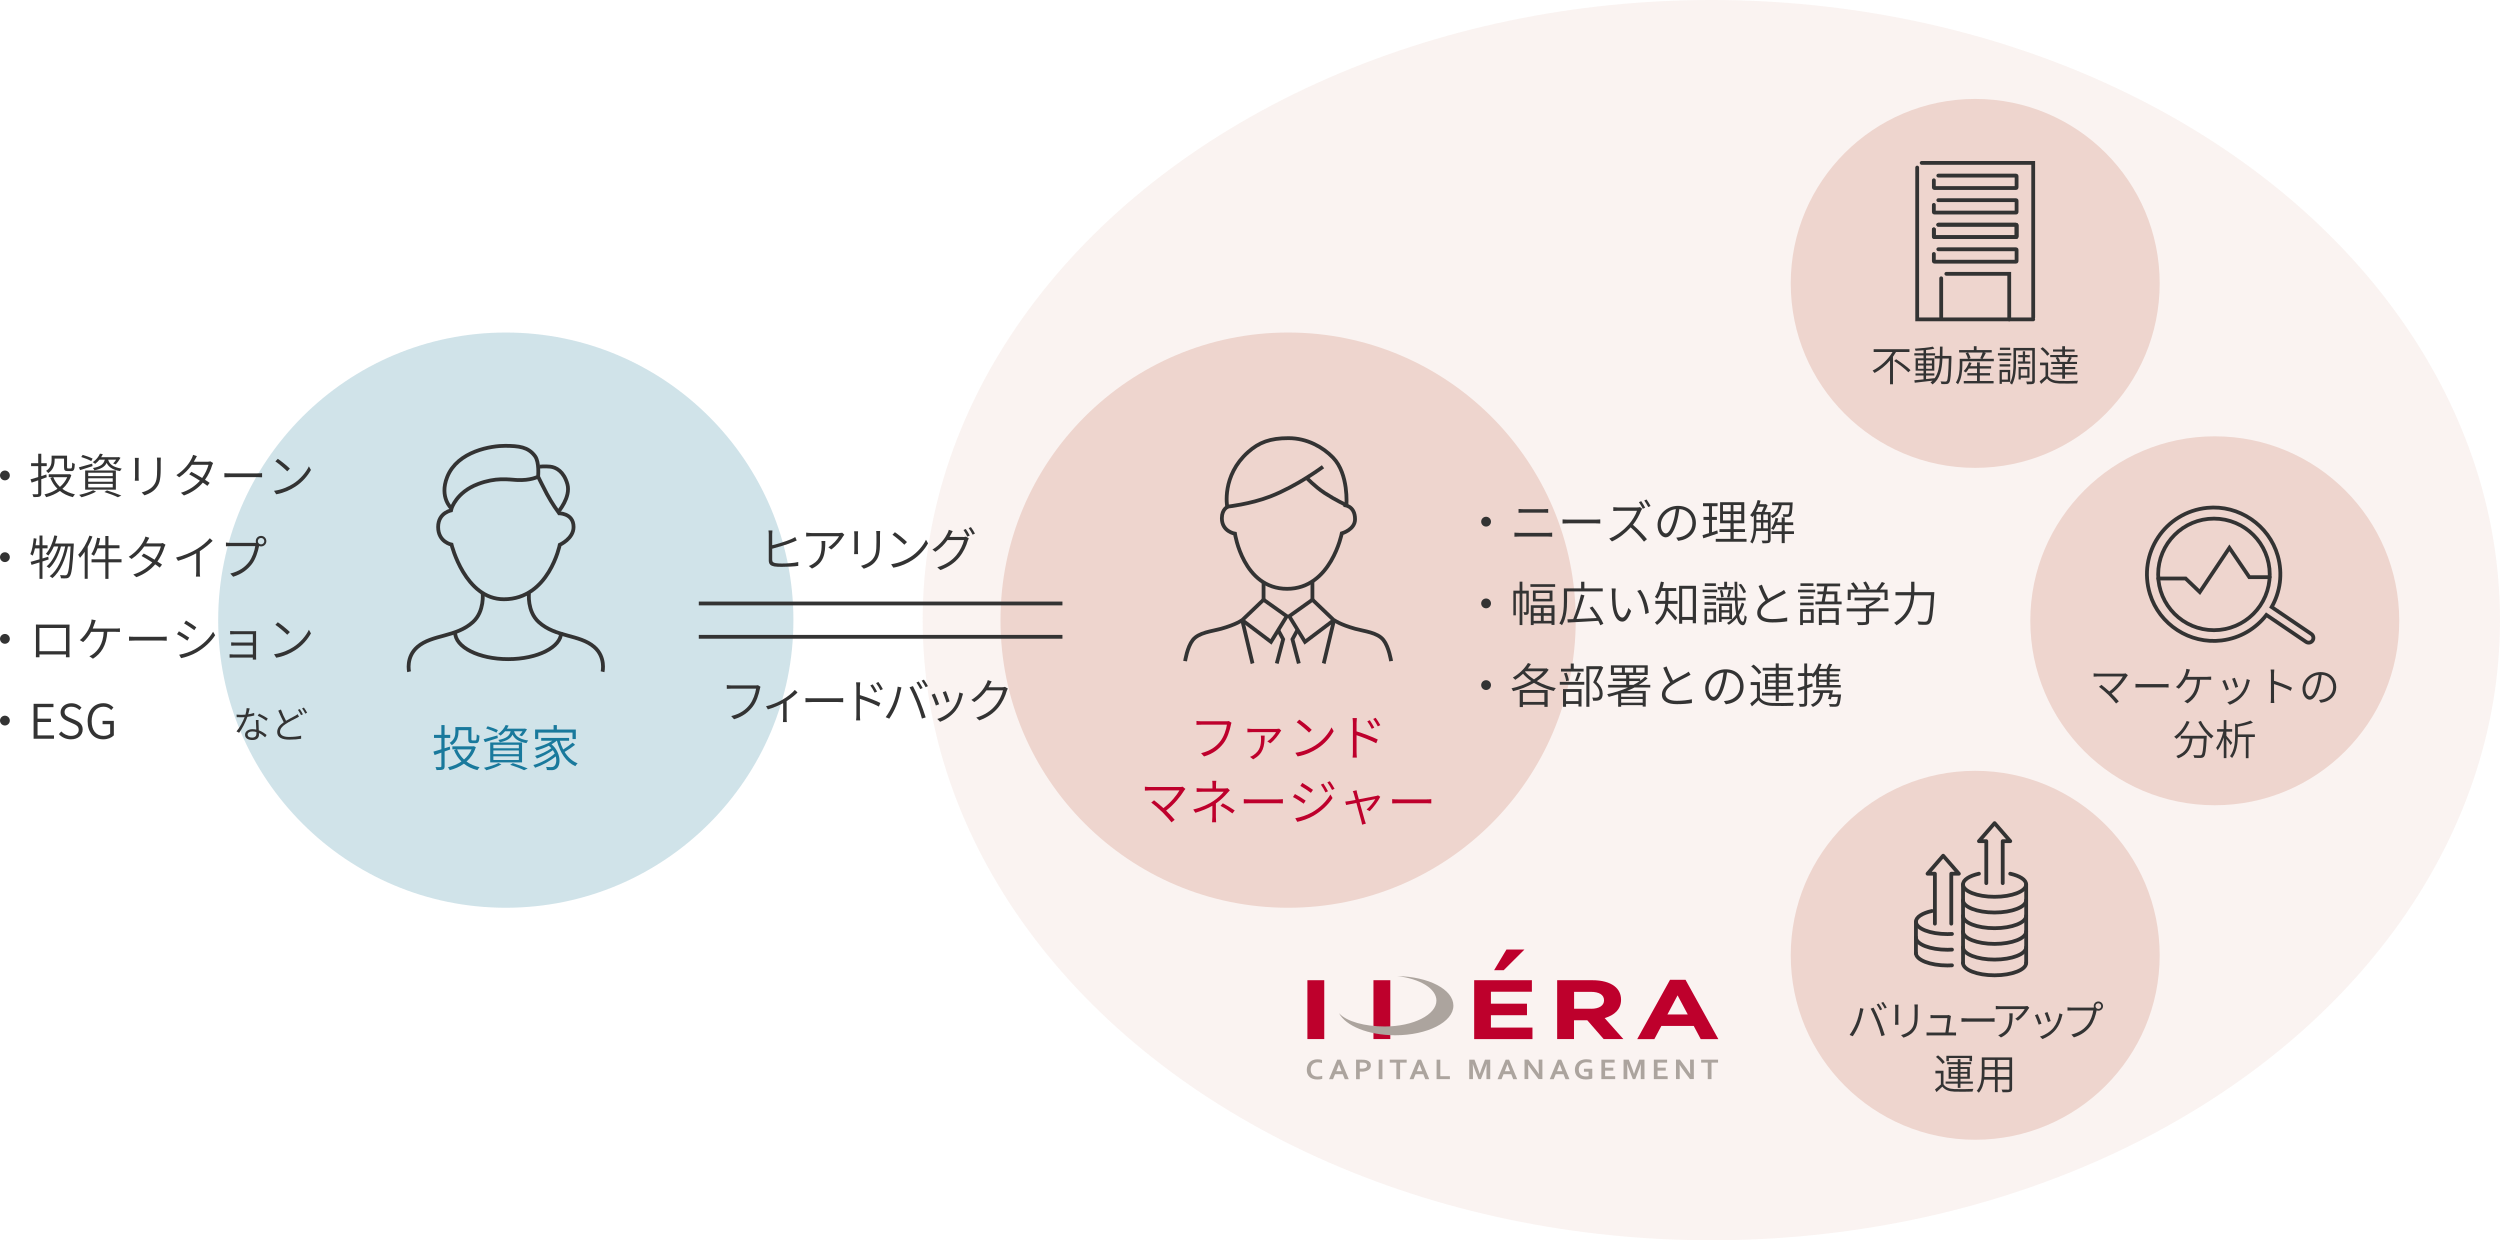 <?xml version="1.0" encoding="UTF-8"?><svg id="uuid-04908128-e301-4528-b9cc-5ae2d8c84538" xmlns="http://www.w3.org/2000/svg" width="657.03" height="325.96" viewBox="0 0 657.03 325.96"><defs><style>.uuid-3e2748a9-1ea0-41a3-81d7-7a84d89acfde{stroke-linejoin:round;}.uuid-3e2748a9-1ea0-41a3-81d7-7a84d89acfde,.uuid-70f42cde-5663-4e4b-9573-0e5e13b74a89{stroke-linecap:round;}.uuid-3e2748a9-1ea0-41a3-81d7-7a84d89acfde,.uuid-70f42cde-5663-4e4b-9573-0e5e13b74a89,.uuid-be3044b4-42ce-4bcb-8ff7-a0c1bfa48caf{fill:none;stroke:#333;}.uuid-e5142586-bb03-4415-bbeb-a5bac48ff7aa,.uuid-98ba5e4a-6a42-44a1-a390-51e773a2b2b4{fill:#eed5ce;}.uuid-bf5fb2e2-2e93-43fc-8f79-cbb39ceb031b{fill:#333;}.uuid-190ca338-2dff-45fe-95f4-dd14c1455443{fill:#aca49e;}.uuid-0170c128-9d88-48f2-bbd3-727547536d32{fill:#be002c;}.uuid-a16ab13e-7fd4-4710-b17c-d9dc38af95d3{fill:#19799c;}.uuid-70f42cde-5663-4e4b-9573-0e5e13b74a89,.uuid-be3044b4-42ce-4bcb-8ff7-a0c1bfa48caf{stroke-miterlimit:10;}.uuid-98ba5e4a-6a42-44a1-a390-51e773a2b2b4,.uuid-400ca159-0d40-43a0-8efa-b798cc53a5ec{opacity:.3;}.uuid-400ca159-0d40-43a0-8efa-b798cc53a5ec{fill:#62a2b5;}</style></defs><g id="uuid-b32a430a-e438-43b1-9bee-2db4a43008df"><circle class="uuid-400ca159-0d40-43a0-8efa-b798cc53a5ec" cx="132.93" cy="162.98" r="75.59"/><g><path class="uuid-be3044b4-42ce-4bcb-8ff7-a0c1bfa48caf" d="M141.42,125.26s.37-3.79-.81-5.38c-1.81-2.46-4.29-2.67-7.78-2.71s-12.61,1.31-15.32,8.24c-2.1,5.36,1.16,8.24,1.16,8.24,0,0,1.22-4.26,6.93-6.43,4.75-1.8,7.98-1.19,10.18-1.07,3.67,.2,5.64-.88,5.64-.88Z"/><path class="uuid-be3044b4-42ce-4bcb-8ff7-a0c1bfa48caf" d="M141.42,125.26s1.48,3.01,2.31,4.56c1.36,2.55,2.97,4.72,2.97,4.72,0,0,3.37-3.87,2.42-7.29s-3.03-4.46-4.53-4.61-2.71,0-2.71,0"/><path class="uuid-be3044b4-42ce-4bcb-8ff7-a0c1bfa48caf" d="M118.87,134.07s-3.72,.48-3.72,4.44,3.52,4.62,3.52,4.62c0,0,3.52,14.36,13.76,14.36,11.83,0,14.69-14.31,14.69-14.31,0,0,3.62-1.61,3.62-4.67,0-3.82-4.12-3.62-4.12-3.62"/><path class="uuid-be3044b4-42ce-4bcb-8ff7-a0c1bfa48caf" d="M126.85,155.87s.55,4.78-2.56,7.61c-4.44,4.04-10.7,3.21-14.57,6.53-3.11,2.67-2.21,6.53-2.21,6.53"/><path class="uuid-be3044b4-42ce-4bcb-8ff7-a0c1bfa48caf" d="M139.02,155.87s-.55,4.78,2.56,7.61c4.44,4.04,10.7,3.21,14.57,6.53,3.11,2.67,2.21,6.53,2.21,6.53"/><path class="uuid-be3044b4-42ce-4bcb-8ff7-a0c1bfa48caf" d="M147.49,166.2c0,3.88-6.24,7.03-13.94,7.03s-13.94-3.15-13.94-7.03"/></g><ellipse class="uuid-98ba5e4a-6a42-44a1-a390-51e773a2b2b4" cx="449.76" cy="162.98" rx="207.27" ry="162.98"/><circle class="uuid-e5142586-bb03-4415-bbeb-a5bac48ff7aa" cx="338.53" cy="162.98" r="75.59"/><g><path class="uuid-be3044b4-42ce-4bcb-8ff7-a0c1bfa48caf" d="M347.7,122.67s-6.81,5.09-13.86,7.81c-5.32,2.05-11.32,2.68-11.32,2.68,0,0-1.54-8.13,5.54-14.39,2.82-2.49,5.7-3.62,10.57-3.62s9.03,2.34,11.71,5.12c4.17,4.32,3.51,12.47,3.51,12.47"/><path class="uuid-be3044b4-42ce-4bcb-8ff7-a0c1bfa48caf" d="M343.34,125.52s2.16,2.32,4.79,4.05c2.89,1.9,5.71,3.18,5.71,3.18"/><path class="uuid-be3044b4-42ce-4bcb-8ff7-a0c1bfa48caf" d="M322.73,133.16s-1.61,.55-1.61,3.04c0,3.53,3.44,4.06,3.44,4.06,0,0,2.14,14.49,13.7,14.49s14.38-14.57,14.38-14.57c0,0,3.48-.98,3.48-3.71,0-3.78-3.05-3.73-3.05-3.73"/><line class="uuid-be3044b4-42ce-4bcb-8ff7-a0c1bfa48caf" x1="332.08" y1="157.61" x2="332.08" y2="152.95"/><line class="uuid-be3044b4-42ce-4bcb-8ff7-a0c1bfa48caf" x1="344.92" y1="157.61" x2="344.92" y2="152.95"/><polygon class="uuid-be3044b4-42ce-4bcb-8ff7-a0c1bfa48caf" points="338.18 161.95 332.08 157.61 326.47 162.98 334.03 168.69 338.18 161.95"/><polygon class="uuid-be3044b4-42ce-4bcb-8ff7-a0c1bfa48caf" points="338.83 161.95 344.93 157.61 350.54 162.98 342.97 168.69 338.83 161.95"/><path class="uuid-be3044b4-42ce-4bcb-8ff7-a0c1bfa48caf" d="M329.18,174.37c-.07-.22-2.71-11.4-2.71-11.4"/><path class="uuid-be3044b4-42ce-4bcb-8ff7-a0c1bfa48caf" d="M326.47,162.98s-1.59,1.16-5.56,2.27c-2.41,.67-5.85,.95-7.43,2.95-1.47,1.85-2.02,5.55-2.02,5.55"/><path class="uuid-be3044b4-42ce-4bcb-8ff7-a0c1bfa48caf" d="M347.89,174.37c.07-.22,2.71-11.4,2.71-11.4"/><path class="uuid-be3044b4-42ce-4bcb-8ff7-a0c1bfa48caf" d="M350.59,162.98s1.59,1.16,5.56,2.27c2.41,.67,5.85,.95,7.43,2.95,1.47,1.85,2.02,5.55,2.02,5.55"/><polyline class="uuid-be3044b4-42ce-4bcb-8ff7-a0c1bfa48caf" points="335.93 165.61 337.23 168.01 335.55 174.37"/><polyline class="uuid-be3044b4-42ce-4bcb-8ff7-a0c1bfa48caf" points="340.97 165.61 339.67 168.01 341.35 174.37"/></g><g><line class="uuid-be3044b4-42ce-4bcb-8ff7-a0c1bfa48caf" x1="183.65" y1="158.6" x2="279.22" y2="158.6"/><line class="uuid-be3044b4-42ce-4bcb-8ff7-a0c1bfa48caf" x1="183.65" y1="167.36" x2="279.22" y2="167.36"/></g><circle class="uuid-e5142586-bb03-4415-bbeb-a5bac48ff7aa" cx="519.11" cy="74.48" r="48.48"/><g><g><polyline class="uuid-70f42cde-5663-4e4b-9573-0e5e13b74a89" points="534.35 83.94 503.86 83.94 503.86 44.04"/><polyline class="uuid-70f42cde-5663-4e4b-9573-0e5e13b74a89" points="505.04 42.81 534.35 42.81 534.35 83.44"/></g><path class="uuid-70f42cde-5663-4e4b-9573-0e5e13b74a89" d="M509.41,46.15h20.44c.07,0,.13,.06,.13,.13v3c0,.07-.06,.13-.13,.13h-21.48c-.07,0-.13-.06-.13-.13v-1.9"/><path class="uuid-70f42cde-5663-4e4b-9573-0e5e13b74a89" d="M509.41,52.61h20.44c.07,0,.13,.06,.13,.13v3c0,.07-.06,.13-.13,.13h-21.48c-.07,0-.13-.06-.13-.13v-1.9"/><path class="uuid-70f42cde-5663-4e4b-9573-0e5e13b74a89" d="M509.41,59.06h20.44c.07,0,.13,.06,.13,.13v3c0,.07-.06,.13-.13,.13h-21.48c-.07,0-.13-.06-.13-.13v-1.9"/><path class="uuid-70f42cde-5663-4e4b-9573-0e5e13b74a89" d="M509.41,59.06h20.44c.07,0,.13,.06,.13,.13v3c0,.07-.06,.13-.13,.13h-21.48c-.07,0-.13-.06-.13-.13v-1.9"/><polyline class="uuid-70f42cde-5663-4e4b-9573-0e5e13b74a89" points="511.52 71.96 528.05 71.96 528.05 83.94"/><line class="uuid-70f42cde-5663-4e4b-9573-0e5e13b74a89" x1="510.17" y1="83.44" x2="510.17" y2="73.14"/><path class="uuid-70f42cde-5663-4e4b-9573-0e5e13b74a89" d="M509.41,65.51h20.44c.07,0,.13,.06,.13,.13v3c0,.07-.06,.13-.13,.13h-21.48c-.07,0-.13-.06-.13-.13v-1.9"/></g><circle class="uuid-e5142586-bb03-4415-bbeb-a5bac48ff7aa" cx="519.11" cy="251.06" r="48.48"/><g><path class="uuid-3e2748a9-1ea0-41a3-81d7-7a84d89acfde" d="M532.5,236.57c0,1.79-3.72,3.25-8.3,3.25s-8.3-1.45-8.3-3.25"/><path class="uuid-3e2748a9-1ea0-41a3-81d7-7a84d89acfde" d="M532.5,240.69c0,1.79-3.72,3.25-8.3,3.25s-8.3-1.45-8.3-3.25"/><path class="uuid-3e2748a9-1ea0-41a3-81d7-7a84d89acfde" d="M532.5,244.82c0,1.79-3.72,3.25-8.3,3.25s-8.3-1.45-8.3-3.25"/><path class="uuid-3e2748a9-1ea0-41a3-81d7-7a84d89acfde" d="M532.5,248.94c0,1.79-3.72,3.25-8.3,3.25s-8.3-1.45-8.3-3.25"/><path class="uuid-3e2748a9-1ea0-41a3-81d7-7a84d89acfde" d="M532.5,253.07c0,1.79-3.72,3.25-8.3,3.25s-8.3-1.45-8.3-3.25"/><line class="uuid-3e2748a9-1ea0-41a3-81d7-7a84d89acfde" x1="532.5" y1="232.44" x2="532.5" y2="253.07"/><line class="uuid-3e2748a9-1ea0-41a3-81d7-7a84d89acfde" x1="515.91" y1="232.44" x2="515.91" y2="253.07"/><polyline class="uuid-3e2748a9-1ea0-41a3-81d7-7a84d89acfde" points="526.34 232.1 526.34 221.07 528.32 221.07 524.2 216.33 520.09 221.07 522.02 221.07 522.02 232.1"/><path class="uuid-3e2748a9-1ea0-41a3-81d7-7a84d89acfde" d="M520.09,229.62c-2.5,.56-4.19,1.61-4.19,2.82,0,1.79,3.72,3.25,8.3,3.25s8.3-1.45,8.3-3.25c0-1.21-1.69-2.26-4.19-2.82"/><line class="uuid-3e2748a9-1ea0-41a3-81d7-7a84d89acfde" x1="503.53" y1="242.23" x2="503.53" y2="250.57"/><polyline class="uuid-3e2748a9-1ea0-41a3-81d7-7a84d89acfde" points="512.82 242.75 512.82 229.62 514.81 229.62 510.69 224.89 506.58 229.62 508.51 229.62 508.51 242.75"/><g><path class="uuid-3e2748a9-1ea0-41a3-81d7-7a84d89acfde" d="M513,249.57c-.38,.02-.77,.04-1.17,.04-4.58,0-8.3-1.45-8.3-3.25"/><path class="uuid-3e2748a9-1ea0-41a3-81d7-7a84d89acfde" d="M513,253.7c-.38,.02-.77,.04-1.17,.04-4.58,0-8.3-1.45-8.3-3.25"/><path class="uuid-3e2748a9-1ea0-41a3-81d7-7a84d89acfde" d="M507.72,239.42c-2.5,.56-4.19,1.61-4.19,2.82,0,1.79,3.72,3.25,8.3,3.25,.4,0,.79-.01,1.17-.04"/></g></g><circle class="uuid-e5142586-bb03-4415-bbeb-a5bac48ff7aa" cx="582.07" cy="163.15" r="48.48"/><g><polyline class="uuid-70f42cde-5663-4e4b-9573-0e5e13b74a89" points="567.23 152.04 574.41 152.04 578.13 155.6 585.91 143.98 591.15 151.69 596.49 151.69"/><circle class="uuid-70f42cde-5663-4e4b-9573-0e5e13b74a89" cx="581.85" cy="150.96" r="14.66"/><path class="uuid-70f42cde-5663-4e4b-9573-0e5e13b74a89" d="M607.44,166.61l-10.42-7.07c2.22-3.92,2.96-8.69,1.61-13.45-2.3-8.08-10.22-13.47-18.57-12.62-11.07,1.13-18.29,12-15.03,22.63,2.45,8.03,10.5,13.24,18.83,12.22,4.92-.6,9.03-3.14,11.78-6.7l10.4,7.06c.58,.39,1.36,.24,1.74-.34h0c.38-.57,.23-1.34-.34-1.73Z"/></g><g><path class="uuid-0170c128-9d88-48f2-bbd3-727547536d32" d="M343.6,257.61h4.43v15.47h-4.43v-15.47Z"/><path class="uuid-0170c128-9d88-48f2-bbd3-727547536d32" d="M360.96,257.61h4.43v15.47h-4.43v-15.47Z"/><g><path class="uuid-0170c128-9d88-48f2-bbd3-727547536d32" d="M392.67,254.98l3.24-5.43h4.73l-5.45,5.43h-2.52Z"/><path class="uuid-0170c128-9d88-48f2-bbd3-727547536d32" d="M387.43,257.61h15.17v3.03h-10.77v3.14h9.48v3.03h-9.48v3.25h10.92v3.03h-15.32v-15.47Z"/></g><path class="uuid-0170c128-9d88-48f2-bbd3-727547536d32" d="M409.26,257.61h9.19c2.56,0,4.54,.55,5.86,1.57,1.12,.86,1.72,2.08,1.72,3.54v.04c0,2.5-1.75,4.07-4.31,4.8l4.92,5.52h-5.18l-4.31-4.95h-3.48v4.95h-4.43v-15.47Zm8.91,7.51c2.16,0,3.39-.89,3.39-2.19v-.05c0-1.46-1.32-2.21-3.48-2.21h-4.39v4.44h4.48Z"/><path class="uuid-0170c128-9d88-48f2-bbd3-727547536d32" d="M438.9,257.51h4.08l8.62,15.58h-4.63l-1.84-3.47h-8.5l-1.84,3.47h-4.51l8.62-15.58Zm4.66,9.1l-2.67-5.02-2.67,5.02h5.34Z"/><g><path class="uuid-190ca338-2dff-45fe-95f4-dd14c1455443" d="M346.31,279.19c-.27,0-.51,.04-.74,.13-.22,.08-.42,.21-.58,.37-.16,.16-.29,.36-.38,.6-.09,.24-.14,.5-.14,.81s.04,.57,.12,.79c.08,.23,.2,.42,.36,.57,.16,.15,.35,.27,.57,.35,.22,.08,.48,.12,.76,.12,.2,0,.41-.02,.62-.05,.21-.03,.41-.07,.6-.14v.81c-.19,.05-.39,.09-.61,.12-.22,.03-.44,.04-.68,.04-.46,0-.85-.06-1.2-.19-.35-.12-.64-.29-.87-.52-.23-.22-.41-.5-.53-.81-.12-.32-.17-.66-.17-1.04s.06-.75,.19-1.09c.12-.34,.31-.63,.54-.87,.23-.25,.53-.44,.88-.58,.35-.14,.75-.21,1.19-.21,.23,0,.44,.01,.65,.04,.21,.03,.39,.07,.55,.13v.8c-.21-.07-.41-.11-.6-.14-.19-.02-.36-.04-.54-.04Z"/><path class="uuid-190ca338-2dff-45fe-95f4-dd14c1455443" d="M352.9,282.31h-2.03l-.53,1.31h-1.05l2.14-5.12h.9l2.13,5.12h-1.04l-.53-1.31Zm-1.02-2.58c-.19,.54-.35,.98-.5,1.34l-.18,.46h1.39l-.19-.46c-.14-.36-.31-.81-.5-1.34h-.02Z"/><path class="uuid-190ca338-2dff-45fe-95f4-dd14c1455443" d="M357.87,281.63c-.09,0-.18,0-.26,0-.08,0-.17,0-.24-.01v2h-.98v-5.12h1.55c.26,0,.49,0,.68,.03,.2,.02,.37,.06,.52,.1,.37,.11,.65,.28,.85,.51s.29,.53,.29,.9c0,.25-.05,.47-.16,.67-.11,.2-.26,.37-.47,.5-.21,.14-.46,.24-.76,.32-.3,.08-.64,.12-1.02,.12Zm-.5-.81c.06,0,.13,.01,.22,.02,.09,0,.18,0,.27,0,.27,0,.49-.02,.67-.07,.18-.04,.32-.09,.43-.17,.11-.07,.19-.16,.24-.26,.05-.11,.07-.22,.07-.34,0-.15-.04-.28-.11-.39-.07-.11-.2-.2-.38-.26-.09-.03-.21-.05-.35-.07-.14-.01-.31-.02-.51-.02h-.56v1.55Z"/><path class="uuid-190ca338-2dff-45fe-95f4-dd14c1455443" d="M362.34,283.61v-5.12h.98v5.12h-.98Z"/><path class="uuid-190ca338-2dff-45fe-95f4-dd14c1455443" d="M367.96,283.61h-.98v-4.34h-1.74v-.78h4.45v.78h-1.73v4.34Z"/><path class="uuid-190ca338-2dff-45fe-95f4-dd14c1455443" d="M374.06,282.31h-2.03l-.53,1.31h-1.05l2.14-5.12h.9l2.13,5.12h-1.04l-.52-1.31Zm-1.02-2.58c-.19,.54-.36,.98-.5,1.34l-.18,.46h1.39l-.18-.46c-.14-.36-.32-.81-.5-1.34h-.01Z"/><path class="uuid-190ca338-2dff-45fe-95f4-dd14c1455443" d="M378.53,278.49v4.34h2.52v.78h-3.5v-5.12h.98Z"/><path class="uuid-190ca338-2dff-45fe-95f4-dd14c1455443" d="M388.9,282.24c.12-.4,.27-.83,.44-1.3l.93-2.45h1.38v5.12h-.99v-2.6c0-.38,.02-.82,.05-1.32h-.04c-.05,.14-.1,.31-.16,.49-.06,.18-.13,.36-.2,.54l-1.11,2.89h-.64l-1.11-2.89c-.07-.18-.13-.36-.19-.54-.06-.18-.12-.35-.16-.49h-.04c.03,.47,.05,.91,.05,1.32v2.6h-.98v-5.12h1.38l.93,2.44c.16,.4,.3,.84,.44,1.31h.02Z"/><path class="uuid-190ca338-2dff-45fe-95f4-dd14c1455443" d="M397.18,282.31h-2.03l-.53,1.31h-1.05l2.13-5.12h.9l2.13,5.12h-1.04l-.52-1.31Zm-1.02-2.58c-.19,.54-.36,.98-.5,1.34l-.18,.46h1.39l-.18-.46c-.15-.36-.31-.81-.5-1.34h-.02Z"/><path class="uuid-190ca338-2dff-45fe-95f4-dd14c1455443" d="M403.47,280.87c.39,.52,.7,.99,.94,1.39h.02c-.03-.67-.05-1.15-.05-1.46v-2.32h.98v5.12h-1.03l-1.75-2.36c-.31-.41-.63-.88-.96-1.42h-.02c.03,.63,.05,1.11,.05,1.46v2.32h-.99v-5.12h1.03l1.77,2.38Z"/><path class="uuid-190ca338-2dff-45fe-95f4-dd14c1455443" d="M410.9,282.31h-2.03l-.53,1.31h-1.05l2.14-5.12h.9l2.14,5.12h-1.04l-.53-1.31Zm-1.02-2.58c-.19,.54-.36,.98-.5,1.34l-.18,.46h1.39l-.18-.46c-.14-.36-.32-.81-.5-1.34h-.01Z"/><path class="uuid-190ca338-2dff-45fe-95f4-dd14c1455443" d="M417.49,281.66h-1.21v-.79h2.19v2.58c-.08,.03-.18,.06-.3,.09-.12,.03-.26,.06-.42,.08-.15,.03-.32,.05-.48,.06-.16,.02-.33,.02-.49,.02-.48,0-.9-.06-1.26-.19-.36-.12-.66-.29-.9-.52-.24-.22-.42-.49-.54-.8-.12-.31-.18-.65-.18-1.03,0-.26,.03-.52,.09-.76,.06-.24,.16-.47,.27-.67,.13-.2,.27-.39,.45-.56,.18-.16,.37-.31,.6-.42,.22-.12,.47-.21,.74-.27,.27-.07,.55-.09,.86-.09,.27,0,.53,.02,.77,.05,.24,.04,.44,.08,.6,.14v.79c-.21-.07-.42-.11-.63-.15-.21-.03-.43-.05-.65-.05-.29,0-.56,.04-.82,.12-.26,.08-.47,.21-.66,.37-.19,.16-.33,.36-.44,.6-.11,.24-.16,.51-.16,.82,0,.61,.17,1.06,.5,1.36,.33,.3,.8,.46,1.41,.46,.11,0,.23,0,.35-.02,.12-.01,.23-.02,.32-.04v-1.2Z"/><path class="uuid-190ca338-2dff-45fe-95f4-dd14c1455443" d="M421.85,282.83h2.64v.78h-3.63v-5.12h3.48v.78h-2.5v1.32h2.15v.78h-2.15v1.44Z"/><path class="uuid-190ca338-2dff-45fe-95f4-dd14c1455443" d="M429.44,282.24c.12-.4,.27-.83,.44-1.3l.93-2.45h1.38v5.12h-.98v-2.6c0-.38,.02-.82,.05-1.32h-.04c-.05,.14-.1,.31-.16,.49-.06,.18-.13,.36-.19,.54l-1.11,2.89h-.63l-1.11-2.89c-.07-.18-.13-.36-.19-.54-.06-.18-.12-.35-.16-.49h-.04c.03,.47,.05,.91,.05,1.32v2.6h-.99v-5.12h1.38l.93,2.44c.15,.4,.3,.84,.44,1.31h.02Z"/><path class="uuid-190ca338-2dff-45fe-95f4-dd14c1455443" d="M435.63,282.83h2.65v.78h-3.63v-5.12h3.48v.78h-2.5v1.32h2.15v.78h-2.15v1.44Z"/><path class="uuid-190ca338-2dff-45fe-95f4-dd14c1455443" d="M443.26,280.87c.38,.52,.7,.99,.94,1.39h.02c-.03-.67-.05-1.15-.05-1.46v-2.32h.99v5.12h-1.03l-1.75-2.36c-.31-.41-.63-.88-.96-1.42h-.02c.03,.63,.05,1.11,.05,1.46v2.32h-.98v-5.12h1.03l1.77,2.38Z"/><path class="uuid-190ca338-2dff-45fe-95f4-dd14c1455443" d="M449.8,283.61h-.98v-4.34h-1.74v-.78h4.45v.78h-1.73v4.34Z"/></g><path class="uuid-190ca338-2dff-45fe-95f4-dd14c1455443" d="M367.16,256.52c6.07,.7,10.35,3.32,10.35,6.45,0,3.66-5.96,6.8-13.6,6.8-5.13,0-10.01-1.26-12-3.5,1.72,3.34,7.69,5.81,14.78,5.81,8.44,0,15.28-3.48,15.28-7.78s-6.59-7.65-14.81-7.77Z"/></g></g><g id="uuid-59177948-9f15-49ff-9b2e-af9b8b5174e4"><g><path class="uuid-bf5fb2e2-2e93-43fc-8f79-cbb39ceb031b" d="M202.94,147.04c0,.66,.26,.83,.89,.95,.39,.08,1.06,.11,1.69,.11,1.33,0,3.23-.12,4.27-.4v1.03c-1.06,.15-2.94,.25-4.31,.25-.74,0-1.48-.02-1.99-.11-.94-.18-1.45-.58-1.45-1.59v-6.9c0-.3-.03-.69-.08-.96h1.04c-.04,.28-.06,.61-.06,.96v2.91c1.5-.35,3.66-1.02,5-1.6,.36-.16,.73-.34,1.05-.55l.4,.9c-.34,.15-.76,.34-1.14,.48-1.43,.59-3.76,1.29-5.31,1.7v2.83Z"/><path class="uuid-bf5fb2e2-2e93-43fc-8f79-cbb39ceb031b" d="M221.89,140.54c-.09,.11-.24,.29-.31,.41-.49,.84-1.68,2.46-3.13,3.46l-.75-.59c1.18-.68,2.39-2.08,2.82-2.89h-7.25c-.45,0-.93,.04-1.4,.08v-1.03c.44,.06,.95,.11,1.4,.11h7.28c.23,0,.63-.04,.8-.08l.55,.53Zm-4.99,1.65c0,3.45-.34,5.69-3.5,7.24l-.83-.68c.33-.11,.76-.31,1.09-.54,2-1.2,2.28-3.07,2.28-5.16,0-.29-.01-.55-.05-.87h1Z"/><path class="uuid-bf5fb2e2-2e93-43fc-8f79-cbb39ceb031b" d="M225.51,139.63c-.02,.22-.04,.61-.04,.89v4.17c0,.33,.01,.73,.04,.94h-1.04c.02-.19,.06-.58,.06-.94v-4.17c0-.23-.02-.66-.05-.89h1.03Zm5.8-.09c-.02,.3-.04,.64-.04,1.05v1.94c0,3.07-.39,4.03-1.29,5.11-.8,.99-2.05,1.52-2.97,1.83l-.73-.76c1.13-.3,2.23-.79,3.01-1.69,.9-1.05,1.05-2.08,1.05-4.52v-1.9c0-.41-.04-.75-.06-1.05h1.03Z"/><path class="uuid-bf5fb2e2-2e93-43fc-8f79-cbb39ceb031b" d="M239.24,146.42c1.9-1.2,3.41-3.06,4.12-4.57l.54,.95c-.84,1.53-2.27,3.23-4.13,4.41-1.25,.8-2.83,1.59-4.99,1.99l-.58-.91c2.23-.34,3.86-1.12,5.04-1.87Zm-.88-3.96l-.69,.7c-.63-.64-2.18-1.98-3.12-2.61l.64-.68c.89,.59,2.49,1.89,3.17,2.58Z"/><path class="uuid-bf5fb2e2-2e93-43fc-8f79-cbb39ceb031b" d="M253.08,141.14c.34,0,.59-.04,.78-.11l.75,.45c-.1,.16-.21,.44-.28,.63-.34,1.28-1.11,2.98-2.22,4.33-1.14,1.38-2.63,2.52-4.97,3.38l-.81-.73c2.25-.66,3.85-1.8,5-3.16,.99-1.18,1.77-2.82,2.03-4h-4.35c-.75,1.05-1.79,2.18-3.18,3.09l-.78-.58c2.15-1.28,3.41-3.14,3.95-4.27,.11-.2,.29-.63,.36-.93l1.03,.34c-.19,.3-.39,.7-.51,.93-.1,.2-.21,.4-.34,.61h3.54Zm.74-2.12c.31,.45,.78,1.2,1.04,1.72l-.63,.29c-.25-.51-.68-1.26-1.01-1.74l.6-.26Zm1.35-.49c.34,.46,.83,1.24,1.06,1.7l-.61,.29c-.28-.55-.69-1.25-1.04-1.73l.59-.26Z"/></g><g><path class="uuid-bf5fb2e2-2e93-43fc-8f79-cbb39ceb031b" d="M199.88,180.49c-.08,.16-.13,.35-.18,.59-.26,1.33-.88,3.36-1.87,4.62-1.14,1.47-2.59,2.62-4.91,3.33l-.75-.83c2.42-.61,3.82-1.68,4.87-3.03,.9-1.15,1.5-2.96,1.67-4.18h-6.5c-.49,0-.89,.03-1.2,.04v-.99c.34,.05,.8,.09,1.22,.09h6.36c.18,0,.4-.01,.61-.06l.68,.43Z"/><path class="uuid-bf5fb2e2-2e93-43fc-8f79-cbb39ceb031b" d="M209.6,181.98c-.59,.65-1.73,1.57-2.86,2.28v4.46c0,.38,.01,.87,.06,1.05h-1.03c.01-.19,.05-.68,.05-1.05v-3.92c-1.05,.56-2.58,1.24-4.01,1.64l-.49-.83c1.59-.35,3.29-1.1,4.33-1.72,1.25-.71,2.59-1.78,3.23-2.57l.7,.65Z"/><path class="uuid-bf5fb2e2-2e93-43fc-8f79-cbb39ceb031b" d="M211.69,183.46c.36,.04,.98,.06,1.69,.06h6.89c.64,0,1.06-.04,1.33-.06v1.09c-.25-.01-.75-.05-1.32-.05h-6.9c-.69,0-1.32,.03-1.69,.05v-1.09Z"/><path class="uuid-bf5fb2e2-2e93-43fc-8f79-cbb39ceb031b" d="M226,182.68c1.65,.5,4.02,1.4,5.37,2.07l-.39,.95c-1.37-.74-3.6-1.6-4.99-2.04v4.23c.01,.4,.03,1.04,.08,1.44h-1.08c.06-.39,.08-.98,.08-1.44v-7.3c0-.34-.03-.89-.09-1.27h1.09c-.04,.38-.08,.92-.08,1.27v2.09Zm3.86-.64c-.3-.63-.71-1.35-1.13-1.9l.64-.28c.3,.44,.84,1.29,1.14,1.89l-.65,.29Zm.99-2.81c.33,.44,.88,1.28,1.18,1.87l-.64,.31c-.31-.64-.74-1.34-1.15-1.88l.61-.3Z"/><path class="uuid-bf5fb2e2-2e93-43fc-8f79-cbb39ceb031b" d="M235.92,180.46l.99,.2c-.08,.26-.15,.59-.21,.85-.16,.76-.6,2.64-1.15,3.95-.46,1.14-1.13,2.39-1.84,3.42l-.94-.4c.79-1.05,1.49-2.37,1.92-3.4,.55-1.28,1.08-3.21,1.24-4.62Zm3.12,.17l.89-.31c.49,.9,1.29,2.59,1.83,3.95,.51,1.25,1.18,3.16,1.52,4.27l-.99,.31c-.31-1.24-.91-2.96-1.43-4.29-.51-1.29-1.28-3.01-1.82-3.93Zm3.45,.19l-.63,.28c-.24-.5-.68-1.25-1.01-1.73l.61-.26c.31,.45,.76,1.2,1.03,1.72Zm1.38-.5l-.61,.28c-.28-.55-.69-1.25-1.04-1.72l.6-.26c.33,.45,.81,1.23,1.05,1.7Z"/><path class="uuid-bf5fb2e2-2e93-43fc-8f79-cbb39ceb031b" d="M246.81,185.09l-.85,.33c-.19-.65-.88-2.41-1.11-2.82l.83-.33c.24,.51,.9,2.18,1.14,2.82Zm6.29-2.77c-.08,.23-.14,.41-.18,.56-.34,1.39-.88,2.74-1.78,3.88-1.17,1.47-2.68,2.42-4.07,2.94l-.74-.75c1.47-.43,3.03-1.38,4.06-2.66,.9-1.1,1.54-2.69,1.75-4.3l.95,.31Zm-3.54,2.02l-.83,.3c-.12-.56-.71-2.17-.96-2.71l.83-.29c.2,.5,.81,2.16,.96,2.69Z"/><path class="uuid-bf5fb2e2-2e93-43fc-8f79-cbb39ceb031b" d="M264.85,180.98c-.1,.16-.21,.44-.28,.63-.34,1.29-1.12,2.98-2.22,4.33-1.14,1.38-2.63,2.53-4.97,3.39l-.81-.74c2.25-.66,3.85-1.8,5-3.16,.99-1.17,1.77-2.82,2.03-4h-4.35c-.75,1.05-1.79,2.18-3.18,3.09l-.78-.58c2.15-1.28,3.41-3.13,3.95-4.26,.11-.21,.29-.64,.36-.94l1.03,.34c-.19,.31-.39,.7-.51,.93-.1,.2-.21,.4-.34,.61h3.55c.34,0,.59-.04,.78-.11l.75,.45Z"/></g><g><path class="uuid-bf5fb2e2-2e93-43fc-8f79-cbb39ceb031b" d="M390.56,135.81c.71,0,1.29,.58,1.29,1.29s-.58,1.29-1.29,1.29-1.29-.58-1.29-1.29,.58-1.29,1.29-1.29Z"/><path class="uuid-bf5fb2e2-2e93-43fc-8f79-cbb39ceb031b" d="M398.01,139.98c.41,.04,.81,.06,1.27,.06h7.55c.36,0,.75-.01,1.1-.06v1.08c-.36-.04-.78-.05-1.1-.05h-7.55c-.45,0-.86,.02-1.27,.05v-1.08Zm1.08-6.21c.39,.03,.78,.05,1.19,.05h5.4c.44,0,.86-.01,1.2-.05v1c-.34-.02-.8-.04-1.2-.04h-5.4c-.43,0-.81,.02-1.19,.04v-1Z"/><path class="uuid-bf5fb2e2-2e93-43fc-8f79-cbb39ceb031b" d="M410.66,136.5c.36,.04,.98,.06,1.69,.06h6.89c.64,0,1.06-.04,1.33-.06v1.09c-.25-.01-.75-.05-1.32-.05h-6.9c-.69,0-1.32,.03-1.69,.05v-1.09Z"/><path class="uuid-bf5fb2e2-2e93-43fc-8f79-cbb39ceb031b" d="M431.58,133.71c-.08,.1-.23,.35-.29,.5-.43,1.09-1.24,2.61-2.13,3.72,1.33,1.14,2.86,2.77,3.68,3.77l-.78,.66c-.84-1.1-2.21-2.61-3.5-3.76-1.35,1.47-3.03,2.84-4.92,3.7l-.71-.75c2.03-.79,3.86-2.28,5.17-3.75,.85-.96,1.79-2.49,2.12-3.56h-5c-.44,0-1.11,.05-1.23,.06v-1.01c.14,.01,.84,.08,1.23,.08h4.91c.38,0,.69-.04,.88-.1l.56,.44Zm.16,0c-.24-.51-.68-1.25-1.01-1.74l.61-.26c.31,.46,.78,1.22,1.03,1.72l-.63,.29Zm.99-2.44c.33,.46,.81,1.24,1.05,1.7l-.61,.29c-.28-.55-.69-1.25-1.04-1.73l.6-.26Z"/><path class="uuid-bf5fb2e2-2e93-43fc-8f79-cbb39ceb031b" d="M440.54,141.31c.38-.03,.75-.09,1.04-.15,1.59-.34,3.21-1.53,3.21-3.73,0-1.9-1.24-3.48-3.43-3.65-.15,1.18-.39,2.44-.73,3.61-.76,2.56-1.74,3.83-2.86,3.83-1.05,0-2.15-1.24-2.15-3.28,0-2.66,2.38-4.99,5.37-4.99s4.71,2.03,4.71,4.51-1.73,4.32-4.65,4.69l-.51-.84Zm-.8-4.12c.33-1.04,.56-2.24,.7-3.39-2.43,.29-3.95,2.35-3.95,4.08,0,1.62,.76,2.32,1.32,2.32s1.28-.83,1.93-3.01Z"/><path class="uuid-bf5fb2e2-2e93-43fc-8f79-cbb39ceb031b" d="M451.49,140.19c-1.33,.45-2.76,.94-3.85,1.29l-.2-.84c.48-.13,1.07-.31,1.7-.53v-3.47h-1.45v-.78h1.45v-2.82h-1.57v-.79h3.83v.79h-1.47v2.82h1.29v.78h-1.29v3.22c.45-.15,.94-.31,1.4-.46l.14,.79Zm7.52,1.43v.76h-8.09v-.76h3.87v-1.8h-2.89v-.76h2.89v-1.54h-2.73v-5.54h6.35v5.54h-2.78v1.54h2.97v.76h-2.97v1.8h3.38Zm-6.19-7.24h2.02v-1.67h-2.02v1.67Zm0,2.41h2.02v-1.7h-2.02v1.7Zm4.79-4.07h-2.04v1.67h2.04v-1.67Zm0,2.37h-2.04v1.7h2.04v-1.7Z"/><path class="uuid-bf5fb2e2-2e93-43fc-8f79-cbb39ceb031b" d="M465.33,141.86c0,.43-.1,.66-.41,.79-.3,.12-.8,.14-1.69,.14-.03-.2-.16-.53-.26-.71,.66,.01,1.24,.01,1.42,0,.17,0,.24-.04,.24-.21v-2.34h-3.09c-.11,1.17-.38,2.39-.96,3.31-.11-.13-.44-.31-.6-.39,.85-1.32,.94-3.17,.94-4.58v-2.41c-.11,.15-.23,.29-.34,.43-.11-.12-.45-.39-.63-.5,.89-.96,1.59-2.44,1.98-3.98l.76,.17c-.09,.31-.19,.63-.29,.93h1.54l.11-.04,.5,.33c-.2,.58-.51,1.23-.81,1.77h1.6v7.32Zm-3.19-8.69c-.2,.49-.43,.95-.66,1.38h1.5c.21-.4,.44-.91,.61-1.38h-1.45Zm-.54,4.7c0,.31-.01,.64-.03,.99h1.23v-1.54h-1.2v.55Zm0-1.19h1.2v-1.47h-1.2v1.47Zm1.82,0h1.2v-1.47h-1.2v1.47Zm1.2,2.18v-1.54h-1.2v1.54h1.2Zm3.65-6.11c-.28,1.49-.89,2.71-2.43,3.42-.1-.17-.33-.44-.48-.58,1.37-.58,1.89-1.63,2.13-2.84h-1.75v-.71h5.4s-.01,.23-.02,.33c-.1,2.09-.2,2.88-.46,3.17-.18,.2-.35,.28-.66,.3-.26,.03-.79,.01-1.32-.01-.01-.23-.09-.51-.19-.7,.51,.05,.99,.05,1.18,.05,.16,.01,.28-.01,.35-.11,.15-.17,.26-.78,.34-2.3h-2.08Zm3.21,7.6h-2.43v2.39h-.8v-2.39h-2.68v-.73h2.68v-1.62h-1.44c-.2,.49-.44,.91-.69,1.27-.12-.1-.46-.26-.65-.34,.56-.73,.94-1.77,1.17-2.83l.71,.14c-.08,.35-.16,.7-.28,1.04h1.18v-1.3h.8v1.3h2.22v.73h-2.22v1.62h2.43v.73Z"/><path class="uuid-bf5fb2e2-2e93-43fc-8f79-cbb39ceb031b" d="M390.56,157.29c.71,0,1.29,.58,1.29,1.29s-.58,1.29-1.29,1.29-1.29-.58-1.29-1.29,.58-1.29,1.29-1.29Z"/><path class="uuid-bf5fb2e2-2e93-43fc-8f79-cbb39ceb031b" d="M401.78,160.77c0,.33-.05,.55-.26,.69-.2,.14-.49,.15-.91,.15-.03-.2-.14-.53-.25-.73,.33,.01,.56,.01,.66,.01,.09-.01,.11-.04,.11-.15v-4.75h-1.03v8.29h-.73v-8.29h-.98v5.72h-.66v-6.48h1.64v-2.36h.73v2.36h1.68v5.52Zm6.93-7.23v.7h-6.5v-.7h6.5Zm-6.4,5.53h6.23v5.17h-.79v-.39h-4.69v.43h-.75v-5.21Zm5.7-3.88v2.87h-5.14v-2.87h5.14Zm-4.95,4.57v1.38h1.9v-1.38h-1.9Zm1.9,3.41v-1.35h-1.9v1.35h1.9Zm2.29-7.32h-3.66v1.54h3.66v-1.54Zm.49,3.91h-2.04v1.38h2.04v-1.38Zm0,3.41v-1.35h-2.04v1.35h2.04Z"/><path class="uuid-bf5fb2e2-2e93-43fc-8f79-cbb39ceb031b" d="M411.84,155.41v2.56c0,1.85-.17,4.54-1.33,6.34-.14-.15-.5-.39-.7-.46,1.12-1.72,1.2-4.13,1.2-5.88v-3.34h4.53v-1.74h.85v1.74h4.83v.79h-9.4Zm8.74,8.92c-.12-.34-.31-.74-.54-1.17-2.91,.19-5.96,.36-8.01,.45l-.09-.85c.45-.01,.96-.04,1.52-.05,.73-1.75,1.58-4.49,2.04-6.46l.91,.21c-.55,1.98-1.38,4.49-2.09,6.21,1.6-.06,3.47-.15,5.3-.24-.54-.91-1.19-1.89-1.84-2.69l.74-.35c1.13,1.42,2.37,3.31,2.87,4.54l-.81,.4Z"/><path class="uuid-bf5fb2e2-2e93-43fc-8f79-cbb39ceb031b" d="M424.54,155.81c-.01,.76,0,1.94,.1,2.98,.2,2.13,.84,3.52,1.74,3.52,.64,0,1.24-1.25,1.57-2.54l.73,.79c-.74,2.09-1.5,2.81-2.32,2.81-1.13,0-2.25-1.17-2.59-4.36-.11-1.06-.14-2.57-.14-3.29,0-.28-.01-.8-.08-1.08l1.09,.03c-.05,.28-.09,.83-.1,1.15Zm8.78,5.24l-.9,.35c-.23-2.28-.99-4.65-2.14-6.09l.86-.3c1.1,1.44,1.98,3.91,2.18,6.04Z"/><path class="uuid-bf5fb2e2-2e93-43fc-8f79-cbb39ceb031b" d="M438.48,157.47c0,.14,0,.29-.01,.45h2.41v.79h-2.44c-.04,.29-.08,.6-.14,.9,.58,.56,2.14,2.3,2.51,2.76l-.55,.7c-.41-.59-1.47-1.83-2.15-2.61-.38,1.38-1.15,2.74-2.63,3.78-.09-.17-.39-.49-.56-.61,1.94-1.39,2.54-3.25,2.71-4.92h-2.58v-.79h2.62c.01-.16,.01-.33,.01-.46v-2.13h-1.04c-.3,.78-.64,1.48-1.04,2.03-.14-.14-.49-.38-.68-.48,.74-.99,1.26-2.49,1.58-4.02l.8,.15c-.11,.54-.25,1.05-.41,1.54h3.63v.78h-2.02v2.14Zm7.24-3.52v9.85h-.84v-.88h-2.78v1h-.81v-9.97h4.43Zm-.84,8.18v-7.39h-2.78v7.39h2.78Z"/><path class="uuid-bf5fb2e2-2e93-43fc-8f79-cbb39ceb031b" d="M451.3,155.63h-3.82v-.68h3.82v.68Zm-.29,7.92h-2.38v.6h-.66v-4.2h3.04v3.6Zm-.02-6.25h-3.01v-.68h3.01v.68Zm-3.01,.99h3.01v.68h-3.01v-.68Zm2.98-4.3h-2.92v-.68h2.92v.68Zm-2.33,6.65v2.22h1.68v-2.22h-1.68Zm9.78-1.94c-.33,1.1-.79,2.08-1.37,2.92,.22,1.11,.56,1.75,1.03,1.79,.21,.01,.38-.65,.45-1.72,.14,.16,.43,.36,.55,.43-.21,1.72-.6,2.22-1.03,2.2-.75-.04-1.24-.74-1.57-1.95-.63,.74-1.34,1.37-2.12,1.84-.1-.12-.31-.35-.48-.48,.46-.28,.9-.6,1.32-.99h-2.73v.71h-.68v-4.82h3.42v4.1c.39-.36,.75-.78,1.08-1.23-.16-1-.28-2.25-.33-3.7h-4.86v-.7h4.84c-.05-1.28-.06-2.69-.08-4.22h.73c0,1.54,0,2.96,.05,4.22h2.14v.7h-2.12c.04,1.05,.11,1.99,.21,2.77,.36-.66,.66-1.4,.89-2.21l.64,.33Zm-2.86-3.77h-4.1v-.66h1.69v-1.39h.76v1.39h1.64v.66Zm-3.21,2.1c-.01-.49-.15-1.25-.36-1.84l.61-.14c.22,.58,.38,1.34,.4,1.83l-.65,.15Zm.12,2.23v1.09h2.03v-1.09h-2.03Zm2.03,2.86v-1.14h-2.03v1.14h2.03Zm-.6-5.21c.16-.53,.36-1.35,.45-1.92l.73,.15c-.2,.66-.4,1.43-.58,1.92l-.6-.15Zm4.3-.99c-.2-.64-.73-1.57-1.28-2.23l.64-.26c.56,.65,1.1,1.55,1.33,2.18l-.69,.31Z"/><path class="uuid-bf5fb2e2-2e93-43fc-8f79-cbb39ceb031b" d="M469.34,155.86c-.26,.15-.55,.31-.9,.49-.85,.44-2.61,1.28-3.82,2.09-1.18,.76-1.87,1.59-1.87,2.54,0,1.05,.99,1.72,2.99,1.72,1.35,0,3.02-.18,3.96-.41v1c-.92,.16-2.38,.3-3.92,.3-2.31,0-3.96-.7-3.96-2.51,0-1.25,.79-2.27,2.15-3.21-.58-1.01-1.23-2.48-1.8-3.85l.88-.36c.5,1.38,1.14,2.74,1.68,3.72,1.19-.73,2.59-1.39,3.28-1.79,.34-.2,.59-.35,.84-.55l.49,.81Z"/><path class="uuid-bf5fb2e2-2e93-43fc-8f79-cbb39ceb031b" d="M472.54,154.97h4.51v.7h-4.51v-.7Zm4.12,8.72h-2.83v.58h-.73v-4.18h3.56v3.61Zm-.04-6.31h-3.51v-.68h3.51v.68Zm-3.51,1.01h3.51v.68h-3.51v-.68Zm3.48-4.4h-3.41v-.68h3.41v.68Zm-2.77,6.79v2.21h2.09v-2.21h-2.09Zm10.18-2.69v.74h-6.89v-.74h1.64c.11-.55,.24-1.23,.36-1.92h-1.45v-.73h1.58c.08-.46,.15-.93,.21-1.35h-1.99v-.74h6.15v.74h-3.34c-.06,.43-.14,.89-.21,1.35h2.83v2.64h1.11Zm-5.99,1.75h5.24v4.38h-.81v-.54h-3.63v.59h-.79v-4.43Zm.79,.75v2.34h3.63v-2.34h-3.63Zm1.13-4.42c-.12,.7-.25,1.37-.36,1.92h2.53v-1.92h-2.17Z"/><path class="uuid-bf5fb2e2-2e93-43fc-8f79-cbb39ceb031b" d="M496.32,160.68h-5.1v2.57c0,.53-.12,.78-.58,.9-.43,.12-1.13,.14-2.28,.14-.06-.23-.23-.58-.35-.8,.98,.04,1.82,.04,2.05,.01,.26-.01,.33-.08,.33-.25v-2.57h-5.06v-.78h5.06v-.93h.44c.68-.33,1.37-.75,1.92-1.17h-5.35v-.75h6.2l.17-.04,.54,.39c-.79,.8-1.98,1.59-3.09,2.1v.39h5.1v.78Zm-9.93-2.99h-.79v-2.73h1.95c-.24-.48-.69-1.13-1.09-1.6l.69-.33c.48,.53,1,1.25,1.22,1.73l-.39,.2h2.64c-.18-.54-.56-1.3-.95-1.87l.71-.28c.43,.6,.86,1.42,1.03,1.94l-.51,.2h2.27c.49-.58,1.06-1.4,1.39-2l.85,.3c-.4,.58-.88,1.19-1.32,1.7h1.99v2.73h-.8v-1.98h-8.89v1.98Z"/><path class="uuid-bf5fb2e2-2e93-43fc-8f79-cbb39ceb031b" d="M508.37,155.62s-.01,.34-.03,.45c-.3,5.2-.55,7.04-1.11,7.65-.28,.34-.56,.44-1.03,.48-.41,.04-1.2,.01-1.98-.05-.03-.24-.12-.6-.29-.84,.86,.08,1.67,.09,1.98,.09,.26,0,.43-.04,.58-.19,.45-.44,.73-2.23,.98-6.75h-4.38c-.18,2.61-1.02,5.62-4.66,7.88-.14-.21-.44-.53-.64-.65,3.46-2.08,4.26-4.85,4.43-7.23h-4.07v-.84h4.11c.01-.23,.01-.43,.01-.64v-2.09h.86v2.09c0,.21,0,.41-.01,.64h5.25Z"/><path class="uuid-bf5fb2e2-2e93-43fc-8f79-cbb39ceb031b" d="M390.56,178.76c.71,0,1.29,.58,1.29,1.29s-.58,1.29-1.29,1.29-1.29-.58-1.29-1.29,.58-1.29,1.29-1.29Z"/><path class="uuid-bf5fb2e2-2e93-43fc-8f79-cbb39ceb031b" d="M407,176.02c-.74,1.17-1.84,2.15-3.11,2.99,1.52,.84,3.25,1.48,5,1.84-.19,.18-.41,.53-.54,.75-1.83-.43-3.63-1.17-5.2-2.13-1.73,1.01-3.71,1.74-5.5,2.18-.08-.23-.28-.58-.41-.75,1.68-.35,3.54-1.01,5.17-1.92-.8-.56-1.53-1.2-2.14-1.9-.65,.61-1.35,1.15-2.04,1.59-.14-.15-.45-.46-.64-.6,1.55-.88,3.07-2.28,3.97-3.82l.78,.28c-.23,.39-.5,.79-.79,1.15h4.74l.14-.05,.58,.39Zm-7.6,5.32h7.34v4.43h-.86v-.55h-5.64v.6h-.84v-4.48Zm.84,.76v2.37h5.64v-2.37h-5.64Zm.56-5.55c.63,.73,1.42,1.4,2.35,2,.99-.63,1.87-1.34,2.51-2.14h-4.74l-.12,.14Z"/><path class="uuid-bf5fb2e2-2e93-43fc-8f79-cbb39ceb031b" d="M409.93,179.2h6.44v.76h-6.44v-.76Zm6.26-2.71h-5.94v-.73h2.56v-1.38h.79v1.38h2.59v.73Zm-5.41,4.61h4.86v4.58h-.8v-.68h-3.27v.75h-.79v-4.66Zm.81-2.09c-.05-.55-.29-1.4-.55-2.05l.69-.15c.29,.63,.53,1.48,.59,2.04l-.73,.16Zm-.02,2.83v2.43h3.27v-2.43h-3.27Zm2.37-2.96c.24-.6,.56-1.54,.73-2.18l.79,.2c-.26,.74-.58,1.59-.85,2.16l-.66-.18Zm7.4-3.44c-.51,1.18-1.18,2.62-1.77,3.77,1.29,1.18,1.62,2.15,1.63,3.06,0,.74-.18,1.32-.6,1.59-.21,.15-.49,.24-.81,.28-.31,.04-.74,.04-1.1,.01-.01-.24-.09-.58-.24-.83,.4,.04,.76,.04,1.03,.03,.2-.01,.4-.05,.55-.15,.28-.15,.36-.55,.36-1-.01-.8-.38-1.75-1.69-2.87,.56-1.09,1.14-2.44,1.54-3.46h-2.53v9.88h-.8v-10.66h3.71l.14-.04,.59,.39Z"/><path class="uuid-bf5fb2e2-2e93-43fc-8f79-cbb39ceb031b" d="M429.54,180.69c-.63,.33-1.28,.63-1.94,.9h4.92v4.12h-.8v-.39h-5.66v.41h-.79v-3.28c-.83,.25-1.64,.49-2.47,.7-.08-.18-.29-.54-.41-.71,1.87-.41,3.78-1,5.49-1.75h-5.24v-.69h4.74v-1h-3.51v-.68h3.51v-.91h.8v.91h2.87v.6c.48-.33,.91-.69,1.29-1.07l.65,.41c-.65,.63-1.42,1.2-2.25,1.73h2.97v.69h-4.16Zm3.5-3.29h-9.67v-2.54h9.67v2.54Zm-6.78-1.92h-2.1v1.28h2.1v-1.28Zm5.46,6.75h-5.66v.89h5.66v-.89Zm0,2.44v-.96h-5.66v.96h5.66Zm-2.5-9.2h-2.18v1.28h2.18v-1.28Zm.08,4.52c.59-.31,1.14-.65,1.65-1h-2.77v1h1.12Zm2.92-4.52h-2.22v1.28h2.22v-1.28Z"/><path class="uuid-bf5fb2e2-2e93-43fc-8f79-cbb39ceb031b" d="M444.29,177.34c-.26,.15-.55,.31-.9,.49-.85,.44-2.61,1.28-3.82,2.09-1.18,.76-1.87,1.59-1.87,2.54,0,1.05,.99,1.72,2.99,1.72,1.35,0,3.02-.18,3.96-.41v1c-.92,.16-2.38,.3-3.92,.3-2.31,0-3.96-.7-3.96-2.51,0-1.25,.79-2.27,2.15-3.21-.58-1.01-1.23-2.48-1.8-3.85l.88-.36c.5,1.38,1.14,2.74,1.68,3.72,1.19-.73,2.59-1.39,3.28-1.79,.34-.2,.59-.35,.84-.55l.49,.81Z"/><path class="uuid-bf5fb2e2-2e93-43fc-8f79-cbb39ceb031b" d="M453.07,184.26c.38-.03,.75-.09,1.04-.15,1.59-.34,3.21-1.53,3.21-3.73,0-1.9-1.24-3.48-3.43-3.65-.15,1.18-.39,2.44-.73,3.61-.76,2.56-1.74,3.83-2.86,3.83-1.05,0-2.15-1.24-2.15-3.28,0-2.66,2.38-4.99,5.37-4.99s4.71,2.03,4.71,4.51-1.73,4.32-4.65,4.69l-.51-.84Zm-.8-4.12c.33-1.04,.56-2.24,.7-3.39-2.43,.29-3.95,2.35-3.95,4.08,0,1.62,.76,2.32,1.32,2.32s1.28-.83,1.93-3.01Z"/><path class="uuid-bf5fb2e2-2e93-43fc-8f79-cbb39ceb031b" d="M462.51,183.3c.61,.95,1.75,1.39,3.26,1.44,1.37,.06,4.22,.03,5.69-.06-.1,.19-.24,.56-.26,.81-1.38,.05-4.03,.08-5.41,.02-1.67-.06-2.82-.51-3.61-1.5-.56,.55-1.14,1.09-1.75,1.63l-.45-.79c.53-.41,1.18-.94,1.75-1.48v-3.32h-1.63v-.79h2.42v4.03Zm-.29-6.08c-.36-.63-1.21-1.5-1.99-2.1l.64-.46c.78,.58,1.64,1.44,2.03,2.05l-.68,.51Zm4.46,5.56h-3.62v-.71h3.62v-.94h-2.81v-4.01h2.81v-.92h-3.42v-.7h3.42v-1.15h.8v1.15h3.6v.7h-3.6v.92h2.92v4.01h-2.92v.94h3.8v.71h-3.8v1.48h-.8v-1.48Zm-2.04-3.96h2.04v-1.06h-2.04v1.06Zm2.04,1.68v-1.08h-2.04v1.08h2.04Zm.8-2.74v1.06h2.13v-1.06h-2.13Zm2.13,1.67h-2.13v1.08h2.13v-1.08Z"/><path class="uuid-bf5fb2e2-2e93-43fc-8f79-cbb39ceb031b" d="M474.94,180.88v3.88c0,.48-.1,.71-.4,.85-.28,.12-.75,.15-1.53,.14-.04-.19-.14-.54-.25-.76,.56,.02,1.04,.02,1.19,.01,.16,0,.23-.05,.23-.24v-3.63c-.56,.19-1.09,.36-1.55,.51l-.23-.8c.49-.15,1.1-.34,1.78-.55v-2.63h-1.6v-.76h1.6v-2.54h.76v2.54h1.4v.28c.71-.75,1.3-1.75,1.64-2.83l.74,.19c-.14,.43-.31,.84-.51,1.24h1.88c.24-.44,.49-.99,.63-1.38l.81,.21c-.21,.4-.44,.81-.65,1.17h2.76v.63h-2.79v.8h2.44v.56h-2.44v.85h2.44v.56h-2.44v.85h2.92v.65h-6.45v-3.46c-.25,.31-.5,.61-.78,.86-.09-.11-.26-.29-.41-.43h-1.18v2.39c.44-.15,.89-.3,1.33-.45l.12,.78-1.45,.5Zm8.92,1.63s-.01,.23-.04,.34c-.18,1.64-.35,2.33-.64,2.62-.21,.19-.43,.25-.78,.26-.29,.03-.88,.01-1.5-.02-.01-.2-.1-.5-.24-.69,.63,.04,1.25,.05,1.47,.05s.34-.01,.43-.09c.2-.18,.34-.68,.46-1.82h-1.67c-.06,.24-.12,.45-.18,.64l-.74-.11c.14-.43,.29-1.01,.41-1.58h-1.7c-.24,1.92-1.12,2.98-2.68,3.68-.11-.16-.38-.46-.55-.61,1.44-.54,2.21-1.47,2.41-3.07h-1.78v-.7h5.2c-.08,.35-.15,.73-.24,1.1h2.35Zm-3.78-6.11h-2.04v.8h2.04v-.8Zm0,1.37h-2.04v.85h2.04v-.85Zm0,1.42h-2.04v.85h2.04v-.85Z"/></g><g><g><path class="uuid-bf5fb2e2-2e93-43fc-8f79-cbb39ceb031b" d="M1.29,123.66c.71,0,1.29,.58,1.29,1.29s-.58,1.29-1.29,1.29-1.29-.58-1.29-1.29,.58-1.29,1.29-1.29Z"/><path class="uuid-bf5fb2e2-2e93-43fc-8f79-cbb39ceb031b" d="M10.85,125.94v3.71c0,.49-.13,.71-.43,.85-.31,.12-.8,.15-1.62,.14-.04-.19-.16-.54-.26-.75,.58,.01,1.1,.01,1.27,.01,.15-.01,.23-.06,.23-.24v-3.43l-1.73,.61-.29-.86c.55-.15,1.25-.36,2.02-.6v-2.87h-1.87v-.78h1.87v-2.48h.81v2.48h1.43v.78h-1.43v2.62l1.33-.43,.1,.73-1.43,.51Zm7.9-1.1c-.48,1.53-1.3,2.72-2.36,3.65,.91,.66,2.03,1.15,3.31,1.43-.19,.18-.43,.53-.55,.74-1.33-.33-2.48-.88-3.42-1.63-1.08,.78-2.31,1.3-3.6,1.64-.09-.21-.29-.56-.44-.74,1.22-.28,2.39-.76,3.41-1.47-.8-.79-1.43-1.74-1.87-2.87l.63-.19h-1.05v-.76h5.25l.16-.04,.53,.24Zm-4.4-3.83c0,1.08-.31,2.43-1.68,3.33-.11-.16-.4-.49-.56-.59,1.24-.8,1.45-1.88,1.45-2.76v-1.24h4.06v3.03c0,.28,.05,.33,.28,.33h.74c.25,0,.3-.19,.33-1.52,.16,.14,.49,.26,.69,.33-.05,1.52-.25,1.89-.93,1.89h-.94c-.74,0-.96-.2-.96-1.03v-2.25h-2.47v.48Zm-.35,4.4c.39,.99,.99,1.85,1.75,2.56,.81-.69,1.48-1.54,1.92-2.56h-3.67Z"/><path class="uuid-bf5fb2e2-2e93-43fc-8f79-cbb39ceb031b" d="M21.06,123.56l-.34-.73c.9-.24,2.21-.61,3.5-.98l.1,.66-3.26,1.04Zm4.18,5.64c-1.01,.59-2.58,1.15-3.82,1.49-.14-.16-.43-.48-.61-.63,1.28-.28,2.77-.73,3.68-1.21l.75,.35Zm-1.27-8.03c-.59-.34-1.73-.79-2.62-1.06l.38-.56c.86,.24,2,.65,2.61,.98l-.36,.65Zm-1.59,2.48h8.07v5.04h-8.07v-5.04Zm.8,1.48h6.45v-.89h-6.45v.89Zm0,1.48h6.45v-.92h-6.45v.92Zm0,1.49h6.45v-.93h-6.45v.93Zm5.25-7.28c.29,1,.99,1.94,3.57,2.34-.16,.15-.36,.46-.45,.66-2.17-.38-3.07-1.23-3.52-2.17-.48,.99-1.4,1.59-3.22,1.95-.06-.18-.25-.45-.39-.6,2.04-.36,2.82-1,3.12-2.19h-1.4c-.31,.39-.69,.76-1.14,1.1-.15-.16-.43-.34-.63-.43,.95-.65,1.58-1.5,1.9-2.25l.75,.12c-.12,.26-.26,.54-.44,.8h4.38l.15-.04,.56,.19c-.35,.64-.83,1.33-1.28,1.75l-.66-.24c.28-.26,.56-.64,.81-1.01h-2.13Zm-.31,8.07c1.37,.43,2.86,.95,3.77,1.35l-.91,.44c-.79-.4-2.14-.92-3.53-1.37l.68-.43Z"/><path class="uuid-bf5fb2e2-2e93-43fc-8f79-cbb39ceb031b" d="M36.47,120.34c-.02,.22-.04,.61-.04,.89v4.17c0,.33,.01,.73,.04,.94h-1.04c.02-.19,.06-.58,.06-.94v-4.17c0-.23-.02-.66-.05-.89h1.03Zm5.8-.09c-.02,.3-.04,.64-.04,1.05v1.94c0,3.07-.39,4.03-1.29,5.11-.8,.99-2.05,1.52-2.97,1.83l-.73-.76c1.13-.3,2.23-.79,3.01-1.69,.9-1.05,1.05-2.08,1.05-4.52v-1.9c0-.41-.04-.75-.06-1.05h1.03Z"/><path class="uuid-bf5fb2e2-2e93-43fc-8f79-cbb39ceb031b" d="M56.01,121.68c-.1,.16-.21,.45-.28,.63-.31,1.14-.96,2.54-1.85,3.78,.48,.3,.9,.59,1.22,.81l-.6,.8c-.3-.24-.71-.55-1.2-.86-1.1,1.32-2.72,2.56-4.96,3.38l-.79-.71c2.17-.64,3.85-1.89,4.99-3.17-1-.65-2.1-1.3-2.82-1.69l.58-.65c.74,.38,1.83,1,2.83,1.62,.79-1.1,1.4-2.44,1.67-3.47h-4.38c-.78,1.12-1.89,2.33-3.32,3.29l-.75-.58c2.15-1.33,3.48-3.23,4.03-4.38,.11-.2,.29-.64,.36-.94l1.01,.33c-.19,.31-.39,.7-.51,.93-.09,.18-.2,.36-.31,.55h3.58c.33,0,.58-.04,.76-.11l.75,.45Z"/><path class="uuid-bf5fb2e2-2e93-43fc-8f79-cbb39ceb031b" d="M58.97,124.35c.36,.04,.98,.06,1.69,.06h6.89c.64,0,1.06-.04,1.33-.06v1.09c-.25-.01-.75-.05-1.32-.05h-6.9c-.69,0-1.32,.03-1.69,.05v-1.09Z"/><path class="uuid-bf5fb2e2-2e93-43fc-8f79-cbb39ceb031b" d="M77.06,127.13c1.9-1.2,3.41-3.06,4.12-4.57l.54,.95c-.84,1.53-2.27,3.23-4.13,4.41-1.25,.8-2.83,1.59-4.99,1.99l-.58-.91c2.23-.34,3.86-1.12,5.04-1.87Zm-.88-3.96l-.69,.7c-.63-.64-2.18-1.98-3.12-2.61l.64-.68c.89,.59,2.49,1.89,3.17,2.58Z"/><path class="uuid-bf5fb2e2-2e93-43fc-8f79-cbb39ceb031b" d="M1.29,145.14c.71,0,1.29,.58,1.29,1.29s-.58,1.29-1.29,1.29-1.29-.58-1.29-1.29,.58-1.29,1.29-1.29Z"/><path class="uuid-bf5fb2e2-2e93-43fc-8f79-cbb39ceb031b" d="M12.78,147.03c-.54,.18-1.08,.35-1.62,.53v4.58h-.78v-4.33c-.75,.23-1.48,.46-2.1,.65l-.23-.8c.64-.17,1.45-.4,2.33-.66v-2.88h-1.19c-.16,.73-.35,1.38-.58,1.9-.13-.1-.46-.3-.64-.39,.48-1.05,.74-2.63,.89-4.18l.74,.12c-.08,.59-.16,1.18-.26,1.74h1.04v-2.57h.78v2.57h1.34v.8h-1.34v2.66l1.52-.46,.1,.73Zm6.61-4.18s0,.33-.01,.44c-.3,5.7-.56,7.64-1.09,8.24-.23,.33-.48,.41-.84,.46-.34,.03-.88,.03-1.43-.01-.03-.25-.1-.6-.24-.83,.59,.05,1.1,.06,1.34,.06,.21,0,.34-.04,.49-.21,.4-.45,.69-2.32,.95-7.38h-.7c-.64,3.31-2.03,6.68-4.11,8.32-.16-.18-.45-.39-.7-.5,2.08-1.5,3.43-4.64,4.08-7.82h-1.11c-.56,2.17-1.73,4.52-3.11,5.72-.18-.17-.43-.36-.66-.49,1.34-1.05,2.47-3.19,3.06-5.24h-1.15c-.41,.93-.9,1.75-1.45,2.41-.14-.12-.46-.36-.64-.48,1.04-1.13,1.79-2.93,2.22-4.83l.76,.15c-.16,.69-.35,1.35-.58,1.98h4.92Z"/><path class="uuid-bf5fb2e2-2e93-43fc-8f79-cbb39ceb031b" d="M24.3,141c-.35,.93-.78,1.87-1.25,2.73v8.38h-.79v-7.09c-.39,.58-.81,1.11-1.23,1.58-.09-.2-.33-.61-.48-.81,1.18-1.21,2.29-3.11,2.96-5.02l.79,.24Zm7.64,6.78h-3.43v4.36h-.83v-4.36h-3.62v-.8h3.62v-2.87h-2.05c-.26,.75-.58,1.42-.93,1.95-.16-.11-.5-.33-.71-.43,.74-1.04,1.25-2.66,1.54-4.3l.79,.15c-.11,.63-.25,1.24-.44,1.82h1.8v-2.43h.83v2.43h2.89v.8h-2.89v2.87h3.43v.8Z"/><path class="uuid-bf5fb2e2-2e93-43fc-8f79-cbb39ceb031b" d="M43.49,143.16c-.1,.16-.21,.45-.28,.63-.31,1.14-.96,2.54-1.85,3.78,.48,.3,.9,.59,1.22,.81l-.6,.8c-.3-.24-.71-.55-1.2-.87-1.1,1.32-2.72,2.56-4.96,3.38l-.79-.71c2.17-.64,3.85-1.89,4.99-3.17-1-.65-2.1-1.3-2.82-1.69l.58-.65c.74,.38,1.83,1,2.83,1.62,.79-1.1,1.4-2.44,1.67-3.47h-4.38c-.78,1.12-1.89,2.33-3.32,3.29l-.75-.58c2.15-1.33,3.48-3.23,4.03-4.38,.11-.2,.29-.64,.36-.94l1.01,.33c-.19,.31-.39,.7-.51,.93-.09,.18-.2,.36-.31,.55h3.58c.33,0,.58-.04,.76-.11l.75,.45Z"/><path class="uuid-bf5fb2e2-2e93-43fc-8f79-cbb39ceb031b" d="M55.88,142.14c-.85,.85-2.08,1.89-3.37,2.71v5.41c0,.46,.02,1.05,.08,1.28h-1.1c.04-.23,.08-.81,.08-1.28v-4.85c-1.34,.74-3.11,1.5-4.79,1.99l-.51-.86c2.08-.5,4.21-1.45,5.59-2.31,1.28-.79,2.59-1.89,3.28-2.78l.75,.69Z"/><path class="uuid-bf5fb2e2-2e93-43fc-8f79-cbb39ceb031b" d="M66.94,142.67c.1,0,.21,0,.34-.01-.04-.14-.06-.28-.06-.43,0-.78,.61-1.39,1.39-1.39s1.39,.61,1.39,1.39-.63,1.38-1.39,1.38c-.19,0-.36-.04-.53-.1l-.02,.11c-.26,1.33-.88,3.36-1.87,4.63-1.14,1.45-2.61,2.61-4.91,3.33l-.76-.84c2.42-.61,3.83-1.68,4.89-3.03,.9-1.15,1.5-2.96,1.67-4.18h-6.5c-.49,0-.89,.03-1.2,.04v-.99c.34,.05,.79,.09,1.2,.09h6.38Zm2.52-.44c0-.48-.39-.85-.85-.85s-.85,.38-.85,.85,.38,.84,.85,.84,.85-.38,.85-.84Z"/><path class="uuid-bf5fb2e2-2e93-43fc-8f79-cbb39ceb031b" d="M1.29,166.61c.71,0,1.29,.58,1.29,1.29s-.58,1.29-1.29,1.29-1.29-.58-1.29-1.29,.58-1.29,1.29-1.29Z"/><path class="uuid-bf5fb2e2-2e93-43fc-8f79-cbb39ceb031b" d="M18.25,171.25c0,.39,.03,1.32,.03,1.48h-.96c.01-.1,.01-.4,.03-.73h-6.98v.73s-.94,0-.94,0c0-.19,.02-1.06,.02-1.48v-6.19c0-.26,0-.63-.01-.93,.49,.03,.79,.03,1.08,.03h6.69c.26,0,.71,0,1.08-.01-.03,.29-.03,.63-.03,.91v6.19Zm-7.89-6.21v6.1h6.98v-6.1h-6.98Z"/><path class="uuid-bf5fb2e2-2e93-43fc-8f79-cbb39ceb031b" d="M30.37,165.19c.31,0,.8-.01,1.15-.06v.96c-.38-.02-.86-.04-1.15-.04h-2.17c-.21,3.63-1.63,5.71-3.77,7.07l-.95-.65c.34-.13,.71-.34,.99-.56,1.21-.9,2.62-2.55,2.79-5.85h-3.31c-.51,.94-1.38,2.09-2.1,2.69l-.88-.53c.9-.65,1.82-1.95,2.23-2.72,.35-.64,.58-1.28,.71-1.75,.08-.28,.14-.6,.16-.95l1.09,.21c-.11,.28-.21,.59-.3,.85-.13,.39-.3,.85-.5,1.33h6Z"/><path class="uuid-bf5fb2e2-2e93-43fc-8f79-cbb39ceb031b" d="M33.91,167.3c.36,.04,.98,.06,1.69,.06h6.89c.64,0,1.06-.04,1.33-.06v1.09c-.25-.01-.75-.05-1.32-.05h-6.9c-.69,0-1.32,.03-1.69,.05v-1.09Z"/><path class="uuid-bf5fb2e2-2e93-43fc-8f79-cbb39ceb031b" d="M49.74,167.58l-.5,.79c-.61-.45-1.98-1.33-2.72-1.7l.5-.76c.71,.4,2.21,1.3,2.72,1.68Zm1.54,3.02c2.08-1.19,3.71-2.82,4.72-4.57l.54,.92c-1.06,1.67-2.79,3.29-4.79,4.46-1.27,.75-2.98,1.32-4.15,1.57l-.51-.9c1.37-.24,2.93-.75,4.18-1.47Zm.31-5.74l-.53,.76c-.59-.45-1.95-1.37-2.67-1.78l.49-.75c.73,.4,2.18,1.38,2.71,1.77Z"/><path class="uuid-bf5fb2e2-2e93-43fc-8f79-cbb39ceb031b" d="M66.44,173.33c.01-.12,.01-.31,.01-.51h-5.1c-.39,0-.81,.03-1.01,.03v-.9c.2,.03,.59,.05,1.01,.05h5.1v-2.33h-4.62c-.43,0-.84,.01-1.08,.03v-.88c.23,.03,.65,.05,1.06,.05h4.64v-2.19h-4.74c-.3,0-1.01,.03-1.23,.04v-.88c.21,.03,.93,.05,1.23,.05h4.86c.29,0,.58-.01,.74-.02-.01,.14-.01,.36-.01,.6v6.23c0,.2,.01,.48,.02,.65h-.89Z"/><path class="uuid-bf5fb2e2-2e93-43fc-8f79-cbb39ceb031b" d="M77.06,170.08c1.9-1.2,3.41-3.06,4.12-4.57l.54,.95c-.84,1.53-2.27,3.23-4.13,4.41-1.25,.8-2.83,1.59-4.99,1.99l-.58-.91c2.23-.34,3.86-1.12,5.04-1.87Zm-.88-3.96l-.69,.7c-.63-.64-2.18-1.98-3.12-2.61l.64-.68c.89,.59,2.49,1.89,3.17,2.58Z"/><path class="uuid-bf5fb2e2-2e93-43fc-8f79-cbb39ceb031b" d="M1.29,188.09c.71,0,1.29,.58,1.29,1.29s-.58,1.29-1.29,1.29-1.29-.58-1.29-1.29,.58-1.29,1.29-1.29Z"/><path class="uuid-bf5fb2e2-2e93-43fc-8f79-cbb39ceb031b" d="M8.83,184.97h5.22v.88h-4.18v3.02h3.52v.88h-3.52v3.52h4.32v.88h-5.36v-9.17Z"/><path class="uuid-bf5fb2e2-2e93-43fc-8f79-cbb39ceb031b" d="M15.47,192.94l.63-.71c.66,.71,1.59,1.17,2.57,1.17,1.25,0,2.02-.64,2.02-1.58,0-.99-.69-1.3-1.57-1.69l-1.33-.59c-.85-.36-1.87-.99-1.87-2.33s1.2-2.39,2.83-2.39c1.1,0,2.04,.46,2.67,1.13l-.55,.66c-.56-.54-1.24-.88-2.12-.88-1.06,0-1.78,.54-1.78,1.4,0,.94,.83,1.29,1.53,1.59l1.33,.56c1.05,.46,1.9,1.09,1.9,2.46,0,1.44-1.19,2.57-3.08,2.57-1.3,0-2.39-.53-3.18-1.37Z"/><path class="uuid-bf5fb2e2-2e93-43fc-8f79-cbb39ceb031b" d="M23.03,189.56c0-2.94,1.74-4.75,4.16-4.75,1.27,0,2.09,.58,2.62,1.12l-.58,.68c-.46-.49-1.06-.88-2.02-.88-1.9,0-3.12,1.45-3.12,3.81s1.13,3.86,3.12,3.86c.69,0,1.37-.21,1.74-.58v-2.5h-1.99v-.87h2.96v3.81c-.59,.61-1.58,1.05-2.81,1.05-2.41,0-4.08-1.78-4.08-4.75Z"/></g><g><path class="uuid-bf5fb2e2-2e93-43fc-8f79-cbb39ceb031b" d="M66.82,188.04c-.54,.15-1.15,.27-1.8,.36-.49,1.4-1.37,3.12-2.17,4.18l-.7-.36c.83-.96,1.69-2.56,2.14-3.74-.31,.02-.62,.03-.93,.03-.37,0-.78,0-1.15-.03l-.04-.67c.35,.04,.75,.06,1.19,.06,.36,0,.75-.02,1.14-.05,.16-.55,.3-1.19,.32-1.72l.8,.07c-.09,.36-.23,.98-.39,1.56,.52-.08,1.05-.2,1.57-.37l.02,.68Zm1.13,1.19c-.03,.41-.01,.68,0,1.03,0,.38,.05,1.05,.07,1.68,.85,.31,1.54,.8,2.05,1.23l-.39,.61c-.43-.39-.98-.83-1.63-1.14,.01,.17,.01,.32,.01,.45,0,.77-.52,1.4-1.71,1.4-1.07,0-1.95-.42-1.95-1.39,0-.9,.88-1.46,1.95-1.46,.35,0,.68,.04,1,.1-.04-.82-.09-1.81-.11-2.51h.71Zm-.58,3.15c-.33-.09-.67-.15-1.04-.15-.76,0-1.26,.34-1.26,.82s.38,.8,1.19,.8,1.12-.47,1.12-.95c0-.14,0-.32,0-.52Zm2.61-2.93c-.53-.45-1.59-1.05-2.25-1.35l.36-.55c.71,.32,1.82,.95,2.29,1.31l-.4,.59Z"/><path class="uuid-bf5fb2e2-2e93-43fc-8f79-cbb39ceb031b" d="M78.58,188.34c-.21,.13-.43,.25-.71,.4-.68,.35-1.81,.88-2.79,1.53-.94,.62-1.49,1.28-1.49,2.04,0,.84,.79,1.37,2.39,1.37,1.09,0,2.41-.13,3.16-.33v.8c-.73,.13-1.9,.24-3.13,.24-1.84,0-3.16-.56-3.16-2,0-1.01,.63-1.82,1.72-2.57-.45-.8-.98-1.98-1.44-3.05l.7-.3c.4,1.1,.91,2.18,1.34,2.96,.89-.54,1.84-.99,2.38-1.3,.27-.16,.48-.28,.67-.44l.36,.65Zm.21-1.99c.25,.36,.61,.96,.82,1.38l-.5,.22c-.19-.4-.54-1.01-.81-1.39l.49-.21Zm1.08-.39c.27,.36,.66,.99,.85,1.36l-.49,.23c-.22-.44-.55-1.01-.84-1.38l.48-.21Z"/></g></g><g><path class="uuid-bf5fb2e2-2e93-43fc-8f79-cbb39ceb031b" d="M498.3,92.51c-.24,.42-.52,.83-.8,1.24v7.24h-.78v-6.26c-1.12,1.3-2.51,2.46-4.06,3.29-.12-.18-.35-.46-.51-.63,2.2-1.1,4.12-2.98,5.23-4.88h-4.96v-.74h9.41v.74h-3.52Zm.02,1.89c1.31,.84,2.98,2.06,3.79,2.89l-.57,.55c-.78-.83-2.43-2.11-3.75-2.97l.54-.47Z"/><path class="uuid-bf5fb2e2-2e93-43fc-8f79-cbb39ceb031b" d="M512.87,93.94c-.13,4.63-.23,6.15-.61,6.61-.18,.28-.4,.35-.71,.38-.31,.03-.83,.03-1.33,0-.02-.2-.1-.51-.22-.69,.55,.04,1.06,.05,1.26,.05,.19,0,.29-.03,.39-.17,.26-.33,.41-1.8,.52-5.9h-1.67c-.13,2.93-.63,5.37-2.6,6.82-.11-.17-.36-.41-.55-.52,.21-.15,.41-.31,.58-.48-1.71,.21-3.46,.41-4.71,.55l-.1-.65c.66-.07,1.5-.14,2.41-.24v-1h-2.11v-.57h2.11v-.71h-2.08v-3.26h2.08v-.74h-2.42v-.57h2.42v-.79c-.71,.07-1.44,.11-2.1,.13-.03-.17-.11-.41-.19-.55,1.63-.09,3.63-.29,4.75-.54l.37,.56c-.59,.13-1.35,.24-2.17,.33v.86h2.38v.57h-2.38v.74h2.17v3.26h-2.17v.71h2.18v.57h-2.18v.93c.73-.08,1.49-.15,2.23-.24v.07c.98-1.33,1.28-3.15,1.38-5.24h-1.33v-.68h1.35c.02-.78,.02-1.61,.02-2.44h.69c0,.84-.01,1.66-.03,2.44h2.35v.38Zm-8.81,1.6h1.47v-.84h-1.47v.84Zm1.47,1.38v-.86h-1.47v.86h1.47Zm.67-2.21v.84h1.53v-.84h-1.53Zm1.53,1.35h-1.53v.86h1.53v-.86Z"/><path class="uuid-bf5fb2e2-2e93-43fc-8f79-cbb39ceb031b" d="M524,94.29v.65h-8.27v1.04c0,1.43-.17,3.54-1.14,5.01-.1-.13-.41-.37-.56-.45,.9-1.38,1.01-3.26,1.01-4.55v-1.69h2.16c-.09-.42-.34-1.02-.61-1.49l.61-.17h-2.33v-.64h3.88v-1.01h.72v1.01h3.98v.64h-2l.46,.12c-.29,.54-.59,1.12-.85,1.53h2.95Zm-3.7,5.84h3.64v.64h-7.84v-.64h3.48v-1.46h-2.53v-.61h2.53v-1.21h-2.14c-.24,.4-.52,.76-.78,1.04-.13-.11-.43-.28-.59-.36,.62-.58,1.13-1.44,1.43-2.32l.66,.17c-.11,.3-.24,.58-.38,.87h1.81v-1.01h.73v1.01h2.97v.61h-2.97v1.21h2.68v.61h-2.68v1.46Zm-3.06-7.49c.29,.46,.56,1.08,.64,1.49l-.54,.17h3.54l-.45-.15c.22-.41,.48-1.03,.63-1.5h-3.82Z"/><path class="uuid-bf5fb2e2-2e93-43fc-8f79-cbb39ceb031b" d="M528.6,93.41h-3.52v-.59h3.52v.59Zm-.29,1.46h-2.79v-.59h2.79v.59Zm-2.79,.87h2.79v.59h-2.79v-.59Zm.59,4.62v.53h-.59v-3.69h2.78v3.16h-2.19Zm2.18-8.39h-2.7v-.59h2.7v.59Zm-2.18,5.84v1.95h1.57v-1.95h-1.57Zm8.67,2.23c0,.46-.1,.69-.4,.83-.3,.12-.85,.12-1.67,.12-.02-.19-.12-.52-.21-.72,.61,.02,1.19,.01,1.38,.01,.18-.01,.22-.06,.22-.24v-7.94h-4.26v3.25c0,1.71-.12,4.1-1.05,5.73-.11-.13-.41-.33-.57-.41,.88-1.54,.95-3.71,.95-5.33v-3.89h5.61v8.59Zm-3.16-5.05v-1.1h-1.19v-.57h1.19v-1h.6v1h1.22v.57h-1.22v1.1h1.39v.58h-3.28v-.58h1.29Zm-.54,4.29v.44h-.57v-3.26h2.86v2.82h-2.29Zm0-2.24v1.67h1.72v-1.67h-1.72Z"/><path class="uuid-bf5fb2e2-2e93-43fc-8f79-cbb39ceb031b" d="M538.28,98.85c.54,.84,1.54,1.22,2.86,1.26,1.2,.06,3.71,.02,4.99-.05-.09,.17-.21,.5-.23,.71-1.21,.04-3.54,.07-4.75,.02-1.46-.05-2.48-.45-3.17-1.32-.5,.48-1,.96-1.54,1.43l-.4-.69c.46-.36,1.03-.83,1.54-1.3v-2.92h-1.43v-.69h2.12v3.54Zm-.25-5.34c-.32-.55-1.07-1.32-1.75-1.85l.56-.41c.68,.51,1.44,1.26,1.78,1.8l-.59,.45Zm2.79,.35h-2v-.57h3.16v-.88h-2.42v-.56h2.42v-.87h.73v.87h2.53v.56h-2.53v.88h3.29v.57h-2.01l.51,.14c-.21,.4-.43,.8-.62,1.1h1.98v.57h-3.15v.78h2.7v.56h-2.7v.87h3.21v.57h-3.21v1.09h-.73v-1.09h-3.05v-.57h3.05v-.87h-2.49v-.56h2.49v-.78h-2.89v-.57h1.67c-.09-.32-.29-.76-.52-1.1l.58-.14Zm2.41,1.13c.18-.31,.41-.8,.53-1.13h-2.88c.24,.34,.48,.8,.55,1.12l-.43,.12h2.58l-.34-.11Z"/></g><g><path class="uuid-bf5fb2e2-2e93-43fc-8f79-cbb39ceb031b" d="M488.88,264.94l.87,.18c-.07,.23-.13,.52-.19,.75-.14,.67-.53,2.32-1.01,3.47-.41,1-.99,2.1-1.62,3l-.83-.35c.69-.92,1.31-2.08,1.68-2.98,.48-1.12,.95-2.82,1.09-4.06Zm2.74,.15l.78-.27c.43,.79,1.13,2.28,1.61,3.46,.45,1.1,1.03,2.77,1.33,3.75l-.87,.28c-.28-1.09-.8-2.6-1.25-3.76-.45-1.13-1.12-2.64-1.6-3.46Zm3.03,.17l-.55,.24c-.21-.44-.59-1.1-.89-1.52l.54-.23c.28,.4,.67,1.06,.9,1.51Zm1.21-.44l-.54,.24c-.24-.48-.6-1.1-.91-1.51l.53-.23c.29,.4,.71,1.08,.92,1.5Z"/><path class="uuid-bf5fb2e2-2e93-43fc-8f79-cbb39ceb031b" d="M498.94,264.06c-.02,.2-.03,.54-.03,.78v3.66c0,.29,.01,.64,.03,.83h-.91c.02-.17,.05-.51,.05-.83v-3.66c0-.2-.02-.58-.04-.78h.9Zm5.09-.08c-.02,.26-.03,.56-.03,.92v1.71c0,2.7-.34,3.54-1.13,4.49-.7,.87-1.8,1.33-2.61,1.61l-.64-.67c.99-.26,1.96-.69,2.64-1.49,.79-.92,.92-1.83,.92-3.97v-1.67c0-.36-.03-.66-.06-.92h.9Z"/><path class="uuid-bf5fb2e2-2e93-43fc-8f79-cbb39ceb031b" d="M513.23,271.37c.24,0,.62-.01,.84-.03v.79c-.2-.01-.57-.01-.8-.01h-6.07c-.32,0-.57,.01-.88,.02v-.81c.26,.02,.56,.04,.88,.04h4.07c.15-.9,.5-3.18,.52-3.8h-3.58c-.32,0-.58,.01-.85,.03v-.84c.25,.03,.56,.05,.84,.05h3.43c.18,0,.42-.02,.5-.07l.61,.29c-.03,.1-.07,.23-.07,.32-.09,.77-.42,3-.58,4h1.16Z"/><path class="uuid-bf5fb2e2-2e93-43fc-8f79-cbb39ceb031b" d="M515.49,267.58c.32,.03,.86,.06,1.49,.06h6.05c.56,0,.94-.03,1.17-.06v.96c-.22-.01-.66-.04-1.15-.04h-6.06c-.6,0-1.16,.02-1.49,.04v-.96Z"/><path class="uuid-bf5fb2e2-2e93-43fc-8f79-cbb39ceb031b" d="M533.33,264.85c-.08,.1-.21,.25-.28,.36-.43,.74-1.47,2.16-2.75,3.04l-.66-.52c1.03-.59,2.1-1.83,2.48-2.54h-6.37c-.4,0-.81,.03-1.23,.07v-.9c.39,.06,.84,.1,1.23,.1h6.39c.2,0,.55-.03,.7-.07l.48,.46Zm-4.38,1.45c0,3.03-.3,5-3.07,6.36l-.73-.59c.29-.1,.67-.28,.96-.47,1.76-1.06,2-2.7,2-4.53,0-.25-.01-.48-.04-.76h.88Z"/><path class="uuid-bf5fb2e2-2e93-43fc-8f79-cbb39ceb031b" d="M536.54,269.01l-.75,.29c-.17-.57-.77-2.11-.98-2.48l.73-.29c.21,.45,.79,1.91,1,2.48Zm5.52-2.43c-.07,.2-.12,.36-.15,.5-.3,1.22-.77,2.41-1.56,3.41-1.02,1.29-2.35,2.12-3.58,2.59l-.65-.66c1.29-.37,2.66-1.21,3.57-2.33,.79-.97,1.35-2.37,1.54-3.77l.84,.28Zm-3.11,1.77l-.73,.26c-.11-.5-.63-1.9-.85-2.38l.73-.25c.18,.44,.72,1.89,.85,2.37Z"/><path class="uuid-bf5fb2e2-2e93-43fc-8f79-cbb39ceb031b" d="M550.01,264.8c.09,0,.19,0,.3-.01-.03-.12-.05-.24-.05-.37,0-.68,.54-1.22,1.22-1.22s1.22,.54,1.22,1.22-.55,1.21-1.22,1.21c-.17,0-.32-.03-.46-.09l-.02,.1c-.23,1.17-.77,2.95-1.64,4.07-1,1.28-2.29,2.29-4.31,2.93l-.67-.74c2.12-.54,3.37-1.47,4.29-2.66,.79-1.01,1.32-2.6,1.46-3.67h-5.71c-.43,0-.78,.02-1.06,.03v-.87c.3,.04,.69,.08,1.06,.08h5.6Zm2.21-.38c0-.42-.34-.75-.75-.75s-.75,.33-.75,.75,.33,.74,.75,.74,.75-.33,.75-.74Z"/><path class="uuid-bf5fb2e2-2e93-43fc-8f79-cbb39ceb031b" d="M510.78,284.96c.54,.84,1.54,1.22,2.86,1.26,1.2,.06,3.71,.02,4.99-.05-.09,.17-.21,.5-.23,.71-1.21,.04-3.54,.07-4.75,.02-1.46-.05-2.48-.45-3.17-1.32-.5,.48-1,.96-1.54,1.43l-.4-.69c.46-.36,1.03-.83,1.54-1.3v-2.92h-1.43v-.69h2.12v3.54Zm-.25-5.34c-.32-.55-1.07-1.32-1.75-1.85l.56-.41c.68,.51,1.44,1.26,1.78,1.8l-.59,.45Zm3.99,5.19h-3.19v-.57h3.19v-.73h-2.4v-3.09h2.4v-.71h-2.77v-.56h2.77v-.8h.71v.8h2.81v.56h-2.81v.71h2.46v3.09h-2.46v.73h3.26v.57h-3.26v1.1h-.71v-1.1Zm-2.33-5.91h-.66v-1.42h6.75v1.42h-.68v-.85h-5.41v.85Zm.57,2.8h1.76v-.77h-1.76v.77Zm1.76,1.29v-.79h-1.76v.79h1.76Zm.71-2.06v.77h1.8v-.77h-1.8Zm1.8,1.26h-1.8v.79h1.8v-.79Z"/><path class="uuid-bf5fb2e2-2e93-43fc-8f79-cbb39ceb031b" d="M528.81,286.08c0,.51-.14,.74-.48,.86-.36,.13-1,.13-2.04,.12-.02-.19-.14-.51-.25-.7,.79,.03,1.54,.02,1.76,.01,.21-.01,.29-.08,.29-.29v-2.34h-3.07v3.29h-.73v-3.29h-2.84c-.17,1.23-.53,2.49-1.39,3.44-.1-.14-.38-.4-.55-.48,1.21-1.36,1.33-3.3,1.33-4.85v-3.96h7.97v8.2Zm-4.52-3.04v-1.93h-2.73v.73c0,.38-.01,.78-.04,1.2h2.77Zm-2.73-4.47v1.86h2.73v-1.86h-2.73Zm6.52,0h-3.07v1.86h3.07v-1.86Zm0,4.47v-1.93h-3.07v1.93h3.07Z"/></g><g><path class="uuid-bf5fb2e2-2e93-43fc-8f79-cbb39ceb031b" d="M559.24,177.45c-.1,.11-.19,.23-.25,.32-.79,1.28-2.18,3.09-4.04,4.5,.66,.67,1.46,1.51,1.9,2.05l-.72,.57c-.4-.55-1.26-1.51-1.97-2.22-.66-.66-1.95-1.77-2.52-2.18l.63-.51c.4,.29,1.33,1.06,2.09,1.74,1.67-1.25,3-2.94,3.55-3.94h-6.59c-.43,0-.88,.03-1.09,.06v-.88c.3,.04,.7,.08,1.09,.08h6.65c.27,0,.51-.02,.65-.08l.62,.5Z"/><path class="uuid-bf5fb2e2-2e93-43fc-8f79-cbb39ceb031b" d="M561.22,179.73c.32,.03,.86,.06,1.49,.06h6.05c.56,0,.94-.03,1.17-.06v.96c-.22-.01-.66-.04-1.15-.04h-6.06c-.6,0-1.16,.02-1.49,.04v-.96Z"/><path class="uuid-bf5fb2e2-2e93-43fc-8f79-cbb39ceb031b" d="M580.11,177.87c.27,0,.7-.01,1.01-.05v.85c-.33-.02-.76-.03-1.01-.03h-1.9c-.19,3.19-1.43,5.02-3.31,6.21l-.84-.57c.3-.11,.63-.3,.87-.5,1.07-.79,2.3-2.24,2.45-5.14h-2.9c-.45,.83-1.21,1.84-1.85,2.37l-.77-.46c.79-.57,1.59-1.72,1.96-2.39,.31-.56,.51-1.12,.63-1.54,.07-.24,.12-.53,.14-.84l.96,.19c-.1,.24-.19,.52-.26,.75-.11,.34-.26,.75-.44,1.17h5.27Z"/><path class="uuid-bf5fb2e2-2e93-43fc-8f79-cbb39ceb031b" d="M585.79,181.16l-.75,.29c-.17-.57-.77-2.11-.98-2.48l.73-.29c.21,.45,.79,1.91,1,2.48Zm5.52-2.43c-.07,.2-.12,.36-.15,.5-.3,1.22-.77,2.41-1.56,3.41-1.02,1.29-2.35,2.12-3.58,2.59l-.65-.66c1.29-.37,2.66-1.21,3.56-2.33,.79-.97,1.35-2.37,1.54-3.77l.84,.28Zm-3.11,1.77l-.73,.26c-.11-.5-.63-1.9-.85-2.38l.73-.25c.18,.44,.72,1.89,.85,2.37Z"/><path class="uuid-bf5fb2e2-2e93-43fc-8f79-cbb39ceb031b" d="M602.02,181.56c-1.2-.65-3.16-1.41-4.38-1.78v3.71c.01,.35,.02,.91,.07,1.26h-.95c.05-.34,.07-.86,.07-1.26v-6.41c0-.3-.02-.77-.08-1.11h.96c-.03,.33-.07,.8-.07,1.11v1.84c1.45,.44,3.52,1.23,4.72,1.83l-.34,.83Z"/><path class="uuid-bf5fb2e2-2e93-43fc-8f79-cbb39ceb031b" d="M609.45,183.96c.33-.02,.66-.08,.91-.13,1.4-.3,2.82-1.34,2.82-3.28,0-1.67-1.09-3.06-3.01-3.2-.13,1.03-.34,2.14-.64,3.17-.67,2.24-1.53,3.37-2.51,3.37-.92,0-1.89-1.09-1.89-2.88,0-2.33,2.09-4.38,4.72-4.38s4.14,1.78,4.14,3.96-1.52,3.79-4.08,4.11l-.45-.74Zm-.7-3.62c.29-.91,.5-1.97,.62-2.98-2.13,.25-3.47,2.07-3.47,3.59,0,1.42,.67,2.04,1.16,2.04s1.12-.73,1.69-2.64Z"/><path class="uuid-bf5fb2e2-2e93-43fc-8f79-cbb39ceb031b" d="M575.44,189.7c-.77,1.84-2.06,3.46-3.43,4.49-.12-.15-.44-.43-.62-.56,1.39-.94,2.61-2.45,3.29-4.15l.76,.22Zm4.52,3.7s0,.26-.01,.37c-.17,3.4-.33,4.65-.7,5.06-.23,.26-.45,.33-.83,.36-.36,.02-1.04,.01-1.75-.03-.01-.21-.11-.52-.24-.72,.74,.07,1.44,.08,1.69,.08,.23,0,.35-.02,.46-.14,.29-.28,.45-1.4,.59-4.27h-2.95c-.3,2.19-1,4.19-3.79,5.19-.1-.18-.31-.46-.46-.63,2.61-.86,3.22-2.66,3.48-4.57h-2.32v-.72h6.83Zm-1.52-3.94c.7,1.5,2.12,3.17,3.31,3.98-.19,.15-.46,.44-.61,.65-1.2-.96-2.6-2.73-3.4-4.35l.69-.29Z"/><path class="uuid-bf5fb2e2-2e93-43fc-8f79-cbb39ceb031b" d="M586.21,195.81c-.21-.35-.68-1.06-1.08-1.6v5.03h-.7v-5.42c-.43,1.31-1.01,2.61-1.6,3.38-.09-.2-.28-.48-.4-.66,.75-.94,1.53-2.7,1.88-4.24h-1.63v-.68h1.74v-2.38h.7v2.38h1.52v.68h-1.52v1.07c.36,.41,1.31,1.55,1.54,1.85l-.46,.59Zm6.39-2.11h-1.66v5.57h-.71v-5.57h-2.09c-.04,1.68-.3,3.89-1.52,5.52-.1-.15-.37-.38-.55-.48,1.23-1.64,1.35-3.85,1.35-5.5v-3.07l.63,.19c1.27-.25,2.62-.62,3.42-.98l.63,.56c-1.06,.44-2.59,.8-3.96,1.06v2.01h4.47v.69Z"/></g><g><path class="uuid-a16ab13e-7fd4-4710-b17c-d9dc38af95d3" d="M116.85,197.51v3.85c0,.51-.13,.74-.44,.88-.32,.13-.83,.16-1.68,.14-.04-.2-.17-.56-.27-.78,.6,.01,1.14,.01,1.31,.01,.16-.01,.23-.07,.23-.25v-3.56l-1.79,.64-.3-.9c.57-.16,1.3-.38,2.09-.62v-2.98h-1.94v-.81h1.94v-2.57h.84v2.57h1.48v.81h-1.48v2.72l1.38-.44,.1,.75-1.48,.53Zm8.2-1.14c-.49,1.59-1.35,2.82-2.44,3.78,.95,.69,2.11,1.2,3.43,1.48-.19,.18-.44,.55-.57,.77-1.38-.34-2.57-.91-3.55-1.69-1.12,.81-2.39,1.35-3.73,1.7-.09-.22-.3-.58-.46-.77,1.26-.29,2.48-.79,3.54-1.52-.83-.82-1.48-1.81-1.94-2.98l.65-.2h-1.09v-.79h5.45l.17-.04,.55,.25Zm-4.56-3.98c0,1.12-.32,2.52-1.74,3.46-.12-.17-.42-.51-.58-.61,1.29-.83,1.51-1.95,1.51-2.86v-1.29h4.21v3.15c0,.29,.05,.34,.29,.34h.77c.26,0,.31-.19,.34-1.57,.17,.14,.51,.27,.72,.34-.05,1.57-.26,1.96-.96,1.96h-.98c-.77,0-1-.21-1-1.07v-2.34h-2.56v.49Zm-.36,4.56c.4,1.03,1.03,1.92,1.82,2.65,.85-.71,1.53-1.6,1.99-2.65h-3.81Z"/><path class="uuid-a16ab13e-7fd4-4710-b17c-d9dc38af95d3" d="M127.45,195.04l-.35-.75c.94-.25,2.29-.64,3.63-1.01l.1,.69-3.38,1.08Zm4.34,5.85c-1.05,.61-2.68,1.2-3.97,1.55-.14-.17-.44-.49-.64-.65,1.33-.29,2.87-.75,3.82-1.26l.78,.36Zm-1.31-8.33c-.61-.35-1.79-.82-2.72-1.11l.39-.58c.9,.25,2.08,.68,2.7,1.01l-.38,.68Zm-1.65,2.57h8.37v5.23h-8.37v-5.23Zm.83,1.53h6.7v-.92h-6.7v.92Zm0,1.53h6.7v-.95h-6.7v.95Zm0,1.55h6.7v-.96h-6.7v.96Zm5.45-7.55c.3,1.04,1.03,2.02,3.71,2.43-.17,.16-.38,.48-.47,.69-2.25-.39-3.19-1.27-3.65-2.25-.49,1.03-1.46,1.65-3.34,2.03-.06-.18-.26-.47-.4-.62,2.12-.38,2.93-1.04,3.24-2.28h-1.46c-.32,.4-.71,.79-1.18,1.14-.16-.17-.44-.35-.65-.44,.99-.68,1.64-1.56,1.98-2.34l.78,.13c-.13,.27-.27,.56-.46,.83h4.55l.16-.04,.58,.2c-.36,.66-.86,1.38-1.33,1.82l-.69-.25c.29-.27,.59-.66,.85-1.05h-2.21Zm-.33,8.37c1.42,.44,2.96,.99,3.91,1.4l-.95,.46c-.82-.42-2.22-.95-3.67-1.42l.7-.44Z"/><path class="uuid-a16ab13e-7fd4-4710-b17c-d9dc38af95d3" d="M151.13,195.75c-.81,.65-1.88,1.37-2.74,1.87,.84,1.38,1.98,2.44,3.42,3-.19,.17-.47,.49-.6,.74-2.5-1.11-4.03-3.6-4.85-6.7h-.03c-.4,.34-.87,.65-1.38,.95,2.51,2.13,2.54,5.51,1.27,6.4-.43,.33-.78,.4-1.35,.4-.3,.01-.71,0-1.14-.03-.01-.23-.08-.6-.23-.82,.48,.04,.92,.05,1.21,.05,.35,0,.64-.01,.9-.23,.52-.36,.74-1.4,.44-2.59-1.42,1.21-3.6,2.38-5.43,2.98-.1-.21-.29-.52-.46-.71,1.98-.53,4.34-1.81,5.63-3.03-.13-.29-.3-.58-.49-.87-1.12,.83-2.86,1.72-4.21,2.2-.09-.21-.29-.51-.47-.68,1.4-.4,3.26-1.27,4.28-2.05-.19-.22-.4-.43-.65-.64-1.03,.51-2.16,.94-3.21,1.25-.1-.16-.34-.52-.48-.69,1.6-.4,3.37-1.05,4.6-1.88h-2.93v-.74h7.33v.74h-2.44c.23,.82,.53,1.6,.9,2.3,.85-.52,1.83-1.24,2.46-1.79l.66,.57Zm-9.67-1.51h-.83v-2.51h4.86v-1.17h.86v1.17h4.98v2.51h-.87v-1.7h-9v1.7Z"/></g><g><path class="uuid-0170c128-9d88-48f2-bbd3-727547536d32" d="M323.66,189.94c-.08,.17-.13,.36-.18,.61-.27,1.38-.91,3.48-1.94,4.8-1.18,1.52-2.69,2.72-5.1,3.46l-.78-.86c2.51-.64,3.96-1.74,5.06-3.15,.94-1.2,1.56-3.07,1.73-4.34h-6.75c-.51,0-.92,.03-1.25,.04v-1.03c.35,.05,.83,.09,1.26,.09h6.6c.18,0,.42-.01,.64-.06l.7,.44Z"/><path class="uuid-0170c128-9d88-48f2-bbd3-727547536d32" d="M336.72,191.99c-.06,.1-.18,.23-.25,.34-.35,.58-1.43,2.2-2.64,3.03l-.77-.53c.95-.56,1.92-1.74,2.31-2.41h-6.33c-.38-.01-.81,.01-1.2,.04v-.98c.36,.05,.82,.09,1.2,.09h6.5c.18,0,.49-.03,.64-.07l.53,.48Zm-4.35,1.34c-.03,2.83-.33,4.75-3.02,6.24l-.83-.66c.27-.09,.58-.23,.86-.42,1.81-1.21,2.04-2.7,2.04-4.41,0-.25-.03-.49-.05-.75h1Z"/><path class="uuid-0170c128-9d88-48f2-bbd3-727547536d32" d="M345.66,195.91c1.98-1.25,3.54-3.17,4.28-4.75l.56,.99c-.87,1.59-2.35,3.35-4.29,4.58-1.3,.83-2.94,1.65-5.17,2.07l-.6-.95c2.31-.35,4-1.16,5.23-1.94Zm-.91-4.11l-.72,.73c-.65-.66-2.26-2.05-3.24-2.7l.66-.7c.92,.61,2.59,1.96,3.29,2.68Z"/><path class="uuid-0170c128-9d88-48f2-bbd3-727547536d32" d="M356.51,192.21c1.72,.52,4.17,1.46,5.58,2.14l-.4,.99c-1.42-.77-3.73-1.66-5.17-2.12v4.39c.01,.42,.03,1.08,.08,1.5h-1.12c.06-.4,.08-1.01,.08-1.5v-7.58c0-.35-.03-.92-.09-1.31h1.13c-.04,.39-.08,.95-.08,1.31v2.17Zm4-.66c-.31-.65-.74-1.4-1.17-1.98l.66-.29c.31,.46,.87,1.34,1.18,1.96l-.68,.3Zm1.03-2.91c.34,.46,.91,1.33,1.22,1.94l-.66,.32c-.33-.66-.77-1.39-1.2-1.95l.64-.31Z"/><path class="uuid-0170c128-9d88-48f2-bbd3-727547536d32" d="M311.54,207.33c-.12,.13-.22,.27-.3,.38-.94,1.51-2.57,3.65-4.77,5.32,.78,.79,1.73,1.78,2.25,2.42l-.85,.68c-.47-.65-1.5-1.78-2.33-2.63-.78-.78-2.3-2.09-2.98-2.57l.74-.6c.47,.34,1.57,1.25,2.47,2.05,1.98-1.48,3.55-3.47,4.2-4.65h-7.79c-.51,0-1.04,.04-1.29,.06v-1.04c.35,.05,.83,.09,1.29,.09h7.85c.32,0,.6-.03,.77-.09l.73,.58Z"/><path class="uuid-0170c128-9d88-48f2-bbd3-727547536d32" d="M319.55,214.7c0,.46,.03,1,.06,1.4h-1.07c.04-.39,.08-.95,.08-1.4,0-.78,.01-2.04,.01-2.94-1.22,.71-2.64,1.29-4.47,1.85l-.56-.86c2.46-.6,4.07-1.44,5.27-2.21,1.18-.78,2.26-1.83,2.72-2.46h-5.53c-.44,0-1.18,.01-1.57,.04v-.99c.4,.05,1.13,.08,1.56,.08h2.6v-.87c0-.35-.01-.84-.06-1.13h1.07c-.05,.29-.08,.78-.08,1.13v.87h2.26c.29,0,.57-.01,.77-.08l.61,.58c-.22,.22-.48,.49-.68,.73-.65,.77-1.77,1.89-2.99,2.72v3.54Zm1.82-3.59c1.22,.66,1.94,1.08,3.13,1.89l-.61,.78c-1.13-.82-1.9-1.34-3.13-1.99l.61-.68Z"/><path class="uuid-0170c128-9d88-48f2-bbd3-727547536d32" d="M326.88,210.02c.38,.04,1.01,.07,1.75,.07h7.15c.66,0,1.1-.04,1.38-.07v1.13c-.26-.01-.78-.05-1.37-.05h-7.16c-.71,0-1.36,.03-1.75,.05v-1.13Z"/><path class="uuid-0170c128-9d88-48f2-bbd3-727547536d32" d="M343.15,210.41l-.52,.81c-.64-.46-2.05-1.37-2.82-1.75l.52-.79c.74,.4,2.29,1.35,2.82,1.74Zm1.6,3.13c2.16-1.24,3.85-2.92,4.9-4.75l.56,.94c-1.11,1.74-2.9,3.43-4.97,4.64-1.31,.77-3.08,1.37-4.3,1.62l-.53-.95c1.42-.25,3.04-.78,4.34-1.51Zm.32-5.95l-.55,.78c-.61-.47-2.03-1.42-2.77-1.83l.51-.78c.75,.42,2.26,1.43,2.81,1.83Zm3.95,.36l-.68,.31c-.31-.66-.77-1.47-1.2-2.05l.66-.29c.31,.47,.91,1.42,1.21,2.03Zm1.72-.65l-.66,.31c-.34-.66-.82-1.44-1.24-2.01l.65-.29c.34,.44,.94,1.39,1.25,1.99Z"/><path class="uuid-0170c128-9d88-48f2-bbd3-727547536d32" d="M362.74,209.42c-.53,1.1-1.89,2.9-2.77,3.76l-.82-.42c.83-.71,1.83-1.94,2.29-2.74-.3,.05-2.24,.44-4.11,.82,.52,1.88,1.17,4.23,1.34,4.77,.08,.25,.19,.62,.29,.86l-1,.26c-.03-.29-.09-.6-.18-.91-.17-.57-.81-2.93-1.31-4.8-1.26,.25-2.35,.47-2.69,.55l-.23-.9c.36-.03,.68-.08,1.05-.14,.19-.03,.83-.14,1.65-.3-.19-.73-.36-1.3-.44-1.55-.09-.33-.18-.56-.29-.75l.99-.25c.04,.21,.1,.48,.18,.81l.43,1.57c1.87-.35,4.16-.79,4.59-.88,.14-.04,.34-.09,.46-.16l.58,.4Z"/><path class="uuid-0170c128-9d88-48f2-bbd3-727547536d32" d="M365.88,210.02c.38,.04,1.01,.07,1.75,.07h7.15c.66,0,1.1-.04,1.38-.07v1.13c-.26-.01-.78-.05-1.37-.05h-7.16c-.71,0-1.37,.03-1.75,.05v-1.13Z"/></g></g></svg>